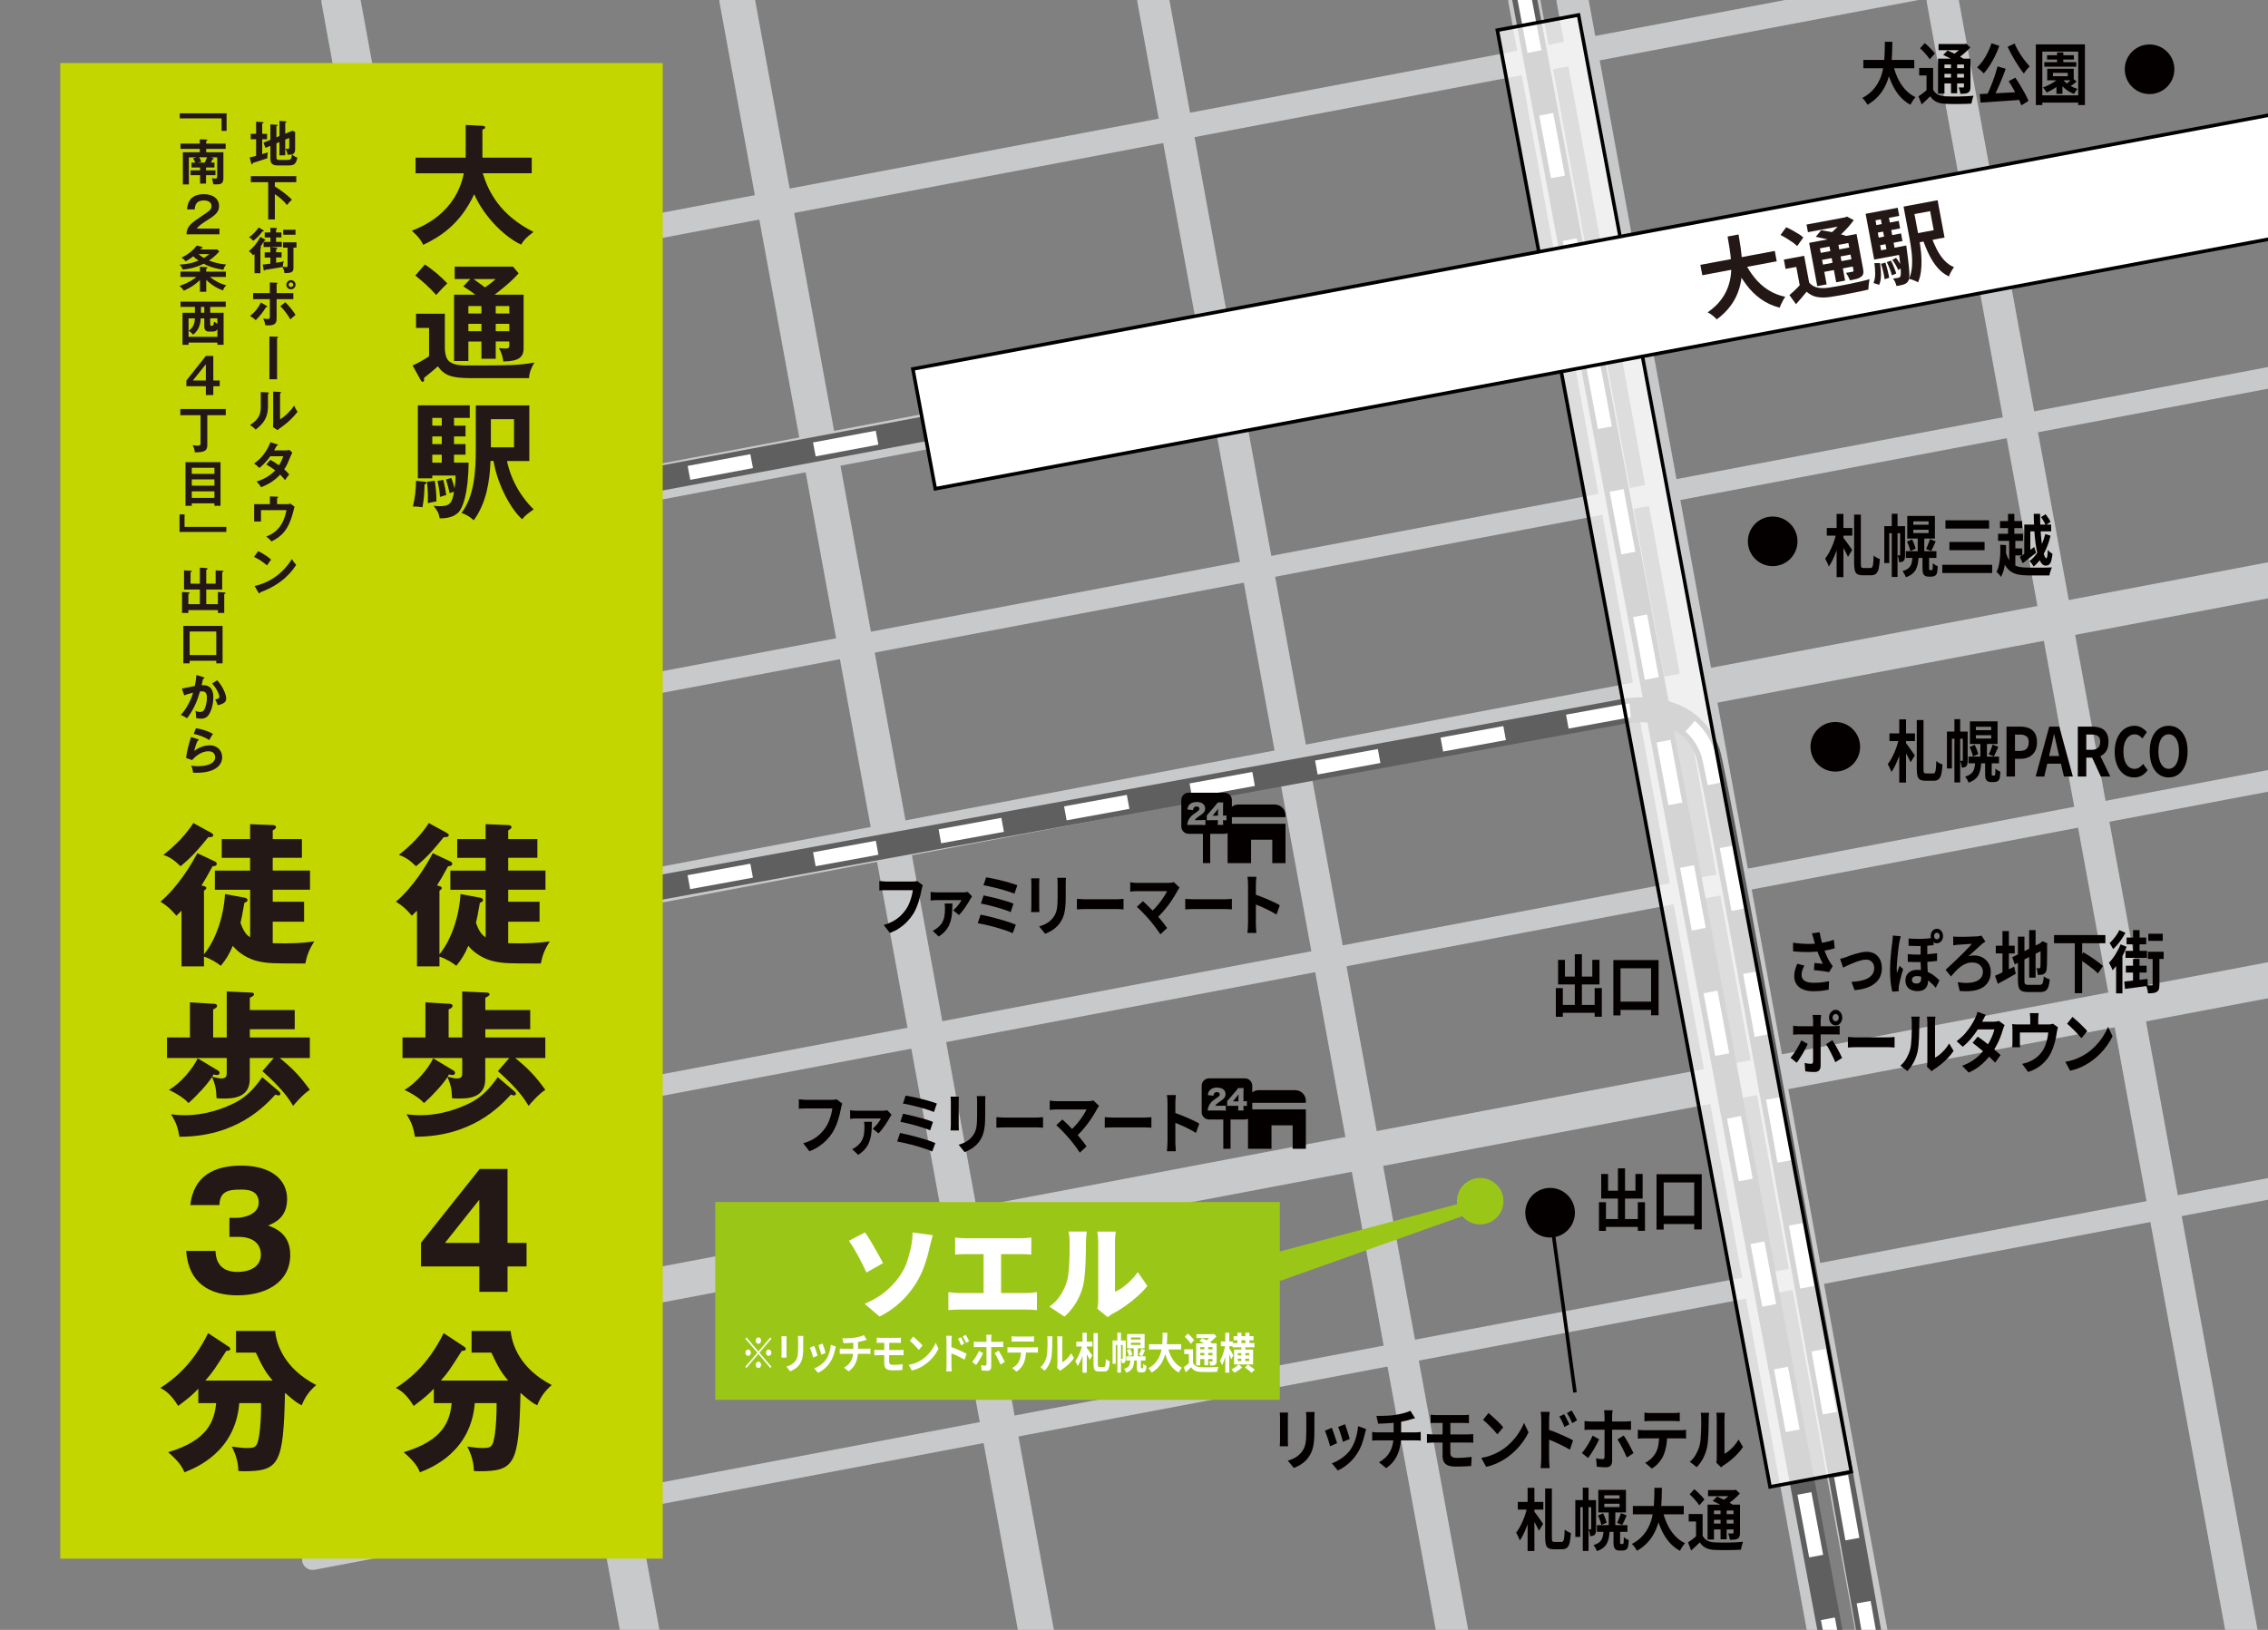 <?xml version="1.0" encoding="UTF-8"?>
<svg id="_レイヤー_6" data-name="レイヤー 6" xmlns="http://www.w3.org/2000/svg" xmlns:xlink="http://www.w3.org/1999/xlink" viewBox="0 0 640 460">
  <rect x="0" y="0" width="640" height="460" fill="#808080" stroke="none"/>
  <defs>
    <style>
      .cls-1 {
        fill: none;
      }

      .cls-2 {
        fill: #5f5f5f;
      }

      .cls-3 {
        fill: #040000;
      }

      .cls-4 {
        fill: #c8c9ca;
      }

      .cls-5 {
        fill: #231815;
      }

      .cls-6 {
        fill: #fff;
      }

      .cls-7 {
        fill: #c3d600;
      }

      .cls-8 {
        fill: #9ac717;
      }

      .cls-9 {
        clip-path: url(#clippath);
      }

      .cls-10 {
        fill: rgba(255, 255, 255, .73);
      }
    </style>
    <clipPath id="clippath">
      <rect class="cls-1" width="640" height="460"/>
    </clipPath>
  </defs>
  <g class="cls-9">
    <g>
      <path class="cls-4" d="M90.61,159.11c-2.35,0-4.45-1.67-4.91-4.07-.51-2.71,1.27-5.33,3.98-5.84L911.63-6.52c2.71-.52,5.33,1.27,5.84,3.98.51,2.71-1.27,5.33-3.98,5.84L91.55,159.02c-.31.06-.63.09-.94.09Z"/>
      <path class="cls-4" d="M88.71,273.22c-2.35,0-4.45-1.67-4.91-4.07-.51-2.71,1.27-5.33,3.98-5.84L909.73,107.6c2.71-.52,5.33,1.27,5.84,3.98.51,2.71-1.27,5.33-3.98,5.84L89.65,273.13c-.31.06-.63.09-.94.09Z"/>
      <path class="cls-4" d="M88.71,386.09c-2.35,0-4.45-1.67-4.91-4.07-.51-2.71,1.27-5.33,3.98-5.84l821.95-155.71c2.71-.52,5.33,1.27,5.84,3.98s-1.27,5.33-3.98,5.84L89.65,386c-.31.06-.63.09-.94.09Z"/>
      <path class="cls-4" d="M88.21,214.18c-1.41,0-2.67-1-2.94-2.44-.31-1.63.76-3.2,2.39-3.51L926.48,49.32c1.63-.32,3.2.76,3.51,2.39s-.76,3.2-2.39,3.51L88.77,214.13c-.19.04-.38.05-.56.05Z"/>
      <path class="cls-4" d="M88.21,327.92c-1.41,0-2.67-1-2.94-2.44-.31-1.63.76-3.2,2.39-3.51l838.83-158.91c1.63-.32,3.2.76,3.51,2.39s-.76,3.2-2.39,3.51L88.77,327.86c-.19.04-.38.05-.56.05Z"/>
      <path class="cls-4" d="M88.21,443.08c-1.41,0-2.67-1-2.94-2.44-.31-1.63.76-3.2,2.39-3.51l838.83-158.91c1.63-.32,3.2.76,3.51,2.39s-.76,3.2-2.39,3.51L88.77,443.03c-.19.04-.38.05-.56.05Z"/>
      <path class="cls-4" d="M74.91,88.3c-1.65,0-3.12-1.17-3.43-2.85-.36-1.9.89-3.73,2.79-4.09L896.21-74.35c1.9-.36,3.73.89,4.09,2.79.36,1.9-.89,3.73-2.79,4.09L75.57,88.24c-.22.04-.44.06-.66.06Z"/>
      <path class="cls-4" d="M184.25,486.12c-2.6,0-4.92-1.86-5.4-4.51L90.76.99c-.55-2.99,1.43-5.85,4.42-6.4,2.99-.55,5.85,1.43,6.4,4.42l88.09,480.62c.55,2.99-1.43,5.85-4.42,6.4-.33.06-.67.09-1,.09Z"/>
      <path class="cls-4" d="M296.08,485.62c-2.37,0-4.47-1.69-4.91-4.1L203.08.9c-.5-2.72,1.3-5.32,4.02-5.82,2.72-.5,5.32,1.3,5.82,4.02l88.09,480.62c.5,2.72-1.3,5.32-4.02,5.82-.3.06-.61.08-.91.08Z"/>
      <path class="cls-4" d="M413.5,485.12c-2.13,0-4.02-1.52-4.42-3.69L320.99.81c-.45-2.45,1.17-4.79,3.61-5.24,2.46-.45,4.79,1.17,5.24,3.61l88.09,480.62c.45,2.45-1.17,4.79-3.61,5.24-.27.05-.55.08-.82.08Z"/>
      <path class="cls-4" d="M636.25,485.12c-2.13,0-4.02-1.52-4.42-3.69L543.74.81c-.45-2.45,1.17-4.79,3.61-5.24,2.46-.45,4.79,1.17,5.24,3.61l88.09,480.62c.45,2.45-1.17,4.79-3.61,5.24-.27.05-.55.08-.82.08Z"/>
      <path class="cls-4" d="M531.81,485.12c-2.13,0-4.02-1.52-4.42-3.69L439.3.81c-.45-2.45,1.17-4.79,3.61-5.24,2.46-.45,4.79,1.17,5.24,3.61l88.09,480.62c.45,2.45-1.17,4.79-3.61,5.24-.27.05-.55.08-.82.08Z"/>
      <path class="cls-4" d="M518.18,485.12c-2.13,0-4.02-1.52-4.42-3.69L425.67.81c-.45-2.45,1.17-4.79,3.61-5.24,2.45-.45,4.79,1.17,5.24,3.61l88.09,480.62c.45,2.45-1.17,4.79-3.61,5.24-.27.05-.55.08-.82.08Z"/>
      <g>
        <rect class="cls-2" x="469.84" y="-7.18" width="7" height="474.37" transform="translate(-34.24 91.02) rotate(-10.6)"/>
        <path class="cls-6" d="M515.01,463.5l-1.17-6.26,3.93-.74,1.17,6.26-3.93.74ZM510.53,439.55l-3.31-17.69,3.93-.74,3.31,17.69-3.93.74ZM503.91,404.16l-3.31-17.69,3.93-.74,3.31,17.69-3.93.74ZM497.28,368.78l-3.31-17.69,3.93-.74,3.31,17.69-3.93.74ZM490.66,333.39l-3.31-17.69,3.93-.74,3.31,17.69-3.93.74ZM484.03,298.01l-3.31-17.69,3.93-.74,3.31,17.69-3.93.74ZM477.41,262.62l-3.31-17.69,3.93-.74,3.31,17.69-3.93.74ZM470.79,227.24l-3.31-17.69,3.93-.74,3.31,17.69-3.93.74ZM464.16,191.85l-3.31-17.69,3.93-.74,3.31,17.69-3.93.74ZM457.54,156.47l-3.31-17.69,3.93-.74,3.31,17.69-3.93.74ZM450.91,121.08l-3.31-17.69,3.93-.74,3.31,17.69-3.93.74ZM444.29,85.7l-3.31-17.69,3.93-.74,3.31,17.69-3.93.74ZM437.67,50.31l-3.31-17.69,3.93-.74,3.31,17.69-3.93.74ZM431.04,14.93l-3.31-17.69,3.93-.74,3.31,17.69-3.93.74Z"/>
      </g>
      <g>
        <rect class="cls-2" x="83.72" y="75.09" width="807.61" height="7" transform="translate(-6.14 91.05) rotate(-10.6)"/>
        <path class="cls-6" d="M90.98,154.85l-.74-3.93,15.34-2.87.74,3.93-15.34,2.87ZM124.02,148.67l-.74-3.93,17.69-3.31.74,3.93-17.69,3.31ZM159.4,142.04l-.74-3.93,17.69-3.31.74,3.93-17.69,3.31ZM194.79,135.42l-.74-3.93,17.69-3.31.74,3.93-17.69,3.31ZM230.17,128.8l-.74-3.93,17.69-3.31.74,3.93-17.69,3.31ZM265.56,122.17l-.74-3.93,17.69-3.31.74,3.93-17.69,3.31ZM300.94,115.55l-.74-3.93,17.69-3.31.74,3.93-17.69,3.31ZM336.33,108.92l-.74-3.93,17.69-3.31.74,3.93-17.69,3.31ZM371.71,102.3l-.74-3.93,17.69-3.31.74,3.93-17.69,3.31ZM407.1,95.68l-.74-3.93,17.69-3.31.74,3.93-17.69,3.31ZM442.49,89.05l-.74-3.93,17.69-3.31.74,3.93-17.69,3.31ZM477.87,82.43l-.74-3.93,17.69-3.31.74,3.93-17.69,3.31ZM513.26,75.8l-.74-3.93,17.69-3.31.74,3.93-17.69,3.31ZM548.64,69.18l-.74-3.93,17.69-3.31.74,3.93-17.69,3.31ZM584.03,62.55l-.74-3.93,17.69-3.31.74,3.93-17.69,3.31ZM619.41,55.93l-.74-3.93,17.69-3.31.74,3.93-17.69,3.31ZM654.8,49.31l-.74-3.93,17.69-3.31.74,3.93-17.69,3.31ZM690.18,42.68l-.74-3.93,17.69-3.31.74,3.93-17.69,3.31ZM725.57,36.06l-.74-3.93,17.69-3.31.74,3.93-17.69,3.31ZM760.95,29.43l-.74-3.93,17.69-3.31.74,3.93-17.69,3.31ZM796.34,22.81l-.74-3.93,17.69-3.31.74,3.93-17.69,3.31ZM831.72,16.19l-.74-3.93,17.69-3.31.74,3.93-17.69,3.31ZM867.11,9.56l-.74-3.93,17.69-3.31.74,3.93-17.69,3.31Z"/>
      </g>
      <g>
        <path class="cls-2" d="M527.26,479.78c-12.74-71.64-46.3-259.1-48.62-266.15-4.65-12.8-19.95-9.43-20.6-9.29l-.17.04-369.1,67.45-1.26-6.89,369.01-67.43c7.62-1.76,23.29-1.15,28.7,13.76,2.66,7.33,44.19,240.7,48.92,267.29l-6.89,1.22Z"/>
        <path class="cls-6" d="M527.1,470.32l-3.17-17.8,3.94-.7,3.17,17.81-3.94.7ZM520.75,434.74l-3.18-17.78,3.94-.71,3.18,17.78-3.94.7ZM514.38,399.19l-3.19-17.77,3.94-.71,3.19,17.77-3.94.71ZM508,363.65l-3.2-17.76,3.94-.71,3.2,17.77-3.94.71ZM501.59,328.14c-1.08-5.99-2.16-11.92-3.22-17.76l3.94-.71c1.06,5.84,2.14,11.78,3.22,17.76l-3.94.71ZM495.14,292.62c-1.12-6.12-2.2-12.06-3.25-17.76l3.93-.72c1.05,5.7,2.13,11.64,3.25,17.76l-3.94.72ZM88.51,270.35l-.72-3.94,17.71-3.24.72,3.94-17.71,3.24ZM123.92,263.88l-.72-3.94,17.71-3.24.72,3.94-17.71,3.24ZM159.33,257.41l-.72-3.94,17.71-3.24.72,3.94-17.71,3.24ZM488.62,257.1c-1.2-6.47-2.31-12.44-3.32-17.75l3.93-.74c1,5.32,2.12,11.28,3.32,17.76l-3.93.73ZM194.75,250.94l-.72-3.94,17.71-3.24.72,3.94-17.71,3.24ZM230.16,244.47l-.72-3.94,17.71-3.24.72,3.94-17.71,3.24ZM265.58,238l-.72-3.94,17.71-3.24.72,3.94-17.71,3.24ZM300.99,231.52l-.72-3.94,17.71-3.24.72,3.94-17.71,3.24ZM336.4,225.05l-.72-3.94,17.71-3.24.72,3.94-17.71,3.24ZM481.89,221.61c-1.36-6.85-1.73-8.2-1.83-8.47-1-2.74-2.49-4.99-4.43-6.69l2.63-3.01c2.46,2.15,4.33,4.95,5.56,8.34.2.54.6,2.05,1.99,9.05l-3.92.78ZM371.82,218.58l-.72-3.94,17.71-3.24.72,3.94-17.71,3.24ZM407.23,212.11l-.72-3.94,17.71-3.24.72,3.94-17.71,3.24ZM442.64,205.64l-.72-3.94,14.92-2.73c.26-.06,1.36-.29,2.96-.45l.4,3.98c-1.52.15-2.5.38-2.5.38l-15.06,2.75Z"/>
      </g>
      <g>
        <rect class="cls-10" x="460.81" y="2.8" width="23.32" height="418.27" transform="translate(-30.93 90.56) rotate(-10.6)"/>
        <path d="M499.09,420.22l-.09-.49L421.94,8.11l23.9-4.47.09.49,77.05,411.62-23.9,4.47ZM423.11,8.91l76.78,410.14,21.94-4.11L445.05,4.81l-21.94,4.11Z"/>
      </g>
      <g>
        <rect class="cls-6" x="255.19" y="43.85" width="652.03" height="34.39" transform="translate(-1.31 107.99) rotate(-10.6)"/>
        <path d="M263.53,138.52l-6.51-34.79.49-.09L898.89-16.43l6.51,34.79-.49.09-641.39,120.07ZM258.18,104.53l6.14,32.82L904.24,17.56l-6.15-32.82L258.18,104.53Z"/>
      </g>
      <g>
        <path class="cls-3" d="M237.68,311.43c-.08.18-.14.39-.2.64-.06.25-.11.48-.15.69-.09.46-.2.98-.34,1.56-.14.58-.31,1.19-.5,1.8-.19.62-.42,1.24-.69,1.84s-.56,1.18-.9,1.71c-.48.75-1.05,1.46-1.7,2.12-.65.67-1.37,1.26-2.16,1.79s-1.67.97-2.63,1.34l-1.76-2.26c1.07-.3,1.99-.68,2.77-1.13.78-.45,1.46-.96,2.04-1.52.58-.56,1.09-1.17,1.52-1.81.36-.53.66-1.11.91-1.73.25-.62.46-1.25.63-1.88.17-.63.28-1.21.35-1.75h-7.53c-.37,0-.72,0-1.07.02-.35.01-.63.03-.85.06v-2.68c.17.01.37.03.6.06.23.03.46.05.71.07.25.02.46.03.63.03h7.46c.16,0,.36,0,.6-.03.24-.02.46-.06.66-.12l1.6,1.2Z"/>
        <path class="cls-3" d="M251.59,314.61c-.08.1-.16.23-.26.38-.1.15-.17.28-.23.38-.14.27-.33.6-.57.99s-.51.81-.82,1.26c-.3.45-.61.87-.92,1.26s-.61.72-.9.99l-1.62-1.33c.3-.25.61-.55.92-.89.31-.34.59-.69.84-1.05.25-.36.44-.68.56-.94h-7.01c-.27,0-.54,0-.82.03-.27.02-.56.05-.86.08v-2.45c.26.05.54.09.83.12s.58.04.85.04h7.49c.12,0,.26,0,.44-.02.17-.01.34-.03.51-.05.17-.02.29-.04.36-.07l1.2,1.27ZM246.05,316.6c-.02.71-.05,1.41-.08,2.1-.03.69-.11,1.36-.23,2.02s-.32,1.29-.59,1.9c-.27.62-.64,1.2-1.12,1.75s-1.1,1.07-1.85,1.57l-1.71-1.62c.21-.1.43-.21.64-.33.21-.12.43-.28.67-.48.61-.49,1.08-1.02,1.39-1.57s.52-1.15.62-1.8.15-1.38.15-2.18c0-.23-.01-.46-.03-.69s-.05-.45-.08-.66h2.23Z"/>
        <path class="cls-3" d="M253.99,319.76c.55.1,1.17.23,1.87.4.7.16,1.43.35,2.19.55.76.2,1.5.41,2.24.63.73.21,1.41.43,2.04.64.63.22,1.17.43,1.61.63l-.89,2.38c-.43-.21-.96-.43-1.6-.65-.63-.22-1.32-.44-2.07-.67-.74-.22-1.49-.43-2.25-.63-.75-.2-1.47-.37-2.16-.52s-1.28-.27-1.8-.36l.81-2.39ZM254.82,314.32c.58.11,1.25.26,2,.44s1.53.37,2.33.58c.8.21,1.56.42,2.28.64.72.22,1.33.44,1.84.66l-.79,2.38c-.46-.21-1.05-.44-1.75-.67-.71-.23-1.45-.46-2.25-.68-.79-.23-1.57-.43-2.35-.62s-1.46-.33-2.05-.43l.74-2.3ZM255.56,309.21c.42.06.93.16,1.53.28.6.12,1.23.26,1.91.41.67.15,1.35.32,2.02.5s1.3.37,1.87.54c.58.18,1.07.35,1.48.51l-.82,2.38c-.38-.16-.85-.34-1.41-.52s-1.17-.37-1.83-.56c-.66-.19-1.32-.37-1.99-.53-.67-.16-1.31-.32-1.91-.46-.61-.14-1.14-.24-1.61-.3l.76-2.24Z"/>
        <path class="cls-3" d="M270.58,309.5c-.01.23-.02.45-.03.67-.01.22-.02.49-.02.79v6.42c0,.24,0,.52.02.84s.02.59.03.82h-2.34c.01-.18.03-.43.05-.76.02-.33.03-.63.03-.91v-6.4c0-.18,0-.41-.02-.69s-.03-.54-.05-.77h2.33ZM278.07,309.34c-.01.27-.02.55-.04.87-.02.31-.02.66-.02,1.04v3.76c0,1.01-.04,1.9-.12,2.66-.08.76-.2,1.43-.36,2-.16.57-.36,1.07-.59,1.51s-.5.85-.8,1.24c-.36.46-.76.87-1.23,1.23-.46.36-.93.66-1.4.91-.47.25-.9.45-1.3.6l-1.7-2.09c.81-.21,1.54-.52,2.19-.9s1.22-.88,1.7-1.49c.28-.37.51-.73.68-1.1s.3-.78.4-1.22c.09-.45.16-.96.19-1.53.04-.57.06-1.22.06-1.96v-3.61c0-.38,0-.72-.02-1.04-.02-.31-.04-.6-.07-.87h2.44Z"/>
        <path class="cls-3" d="M281.17,315.29c.19.01.44.03.74.05.3.02.62.03.95.05.33.01.63.02.91.02h8.67c.38,0,.73-.02,1.07-.05s.61-.05.82-.07v2.98c-.18-.01-.46-.03-.82-.06s-.72-.04-1.07-.04h-8.67c-.46,0-.94,0-1.42.03-.48.02-.88.04-1.18.07v-2.98Z"/>
        <path class="cls-3" d="M310.15,312.12c-.12.15-.22.29-.31.42-.09.13-.17.25-.23.38-.32.61-.71,1.27-1.15,1.98s-.93,1.42-1.47,2.15-1.11,1.42-1.7,2.09c-.6.67-1.21,1.28-1.85,1.82l-1.6-1.77c.54-.43,1.05-.91,1.53-1.43.48-.53.93-1.06,1.34-1.61.41-.54.78-1.08,1.11-1.6.32-.52.59-.99.81-1.43h-8.54c-.21,0-.44,0-.69.02s-.47.03-.69.06c-.22.03-.38.04-.49.06v-2.66c.14.01.32.04.54.08.22.04.45.06.69.08.24.01.45.02.63.02h8.96c.63,0,1.14-.07,1.5-.21l1.61,1.56ZM301.62,321.22c-.24-.28-.51-.59-.82-.92-.31-.34-.62-.68-.95-1.02-.33-.34-.65-.66-.95-.96-.31-.3-.58-.55-.83-.75l1.71-1.62c.22.19.47.42.77.7.3.28.61.58.94.91.33.33.67.67,1.02,1.03.34.35.67.7.99,1.04.36.41.72.84,1.11,1.31.38.47.75.93,1.1,1.37s.65.85.9,1.23l-1.89,1.77c-.23-.36-.51-.77-.86-1.25-.35-.47-.72-.96-1.11-1.47-.39-.51-.76-.97-1.12-1.39Z"/>
        <path class="cls-3" d="M311.75,315.29c.19.01.44.03.74.05.3.02.62.03.95.05.33.01.63.02.91.02h8.67c.38,0,.73-.02,1.07-.05s.61-.05.82-.07v2.98c-.18-.01-.46-.03-.82-.06s-.72-.04-1.07-.04h-8.67c-.46,0-.94,0-1.42.03-.48.02-.88.04-1.18.07v-2.98Z"/>
        <path class="cls-3" d="M329.46,322.26v-10.92c0-.33-.01-.71-.04-1.14-.03-.43-.07-.81-.12-1.14h2.52c-.03.33-.06.69-.1,1.09-.03.4-.05.79-.05,1.19v10.92c0,.18,0,.43.02.75.01.32.03.65.06,1s.05.65.06.91h-2.52c.04-.38.08-.82.11-1.33.03-.51.05-.95.05-1.33ZM331.19,313.98c.54.16,1.14.38,1.81.64.67.26,1.34.54,2.02.83.68.29,1.32.58,1.91.87.6.29,1.1.55,1.49.79l-.92,2.62c-.45-.28-.95-.56-1.5-.85-.55-.29-1.11-.56-1.67-.83s-1.12-.51-1.66-.74c-.54-.23-1.04-.43-1.48-.61v-2.72Z"/>
      </g>
      <g>
        <g>
          <path class="cls-3" d="M368.5,310.7c0-1.67-1.36-3.03-3.03-3.03h-10.27c-1.67,0-3.03,1.36-3.03,3.03v.54h16.33v-.54Z"/>
          <polygon class="cls-3" points="352.17 324.22 358.8 324.22 358.8 317.6 364.77 317.6 364.77 324.22 368.5 324.22 368.5 313.1 352.17 313.1 352.17 324.22"/>
        </g>
        <g>
          <path class="cls-3" d="M347.92,310.83h1.54v-.88c0-.34.02-.76.05-1.1-.15.21-.27.37-.47.62l-1.11,1.35Z"/>
          <path class="cls-3" d="M351.29,304.34h-10.11c-1.15,0-2.08.93-2.08,2.08v7.45c0,1.15.93,2.08,2.08,2.08h4.02v8.27h2.05v-8.27h4.04c1.15,0,2.08-.93,2.08-2.08v-7.45c0-1.15-.93-2.08-2.08-2.08ZM345.9,313.46c-.44-.04-.76-.05-1.3-.05h-2.67c-.69,0-.86,0-1.14.03.03-.37.07-.6.16-.9.2-.63.56-1.21,1.1-1.71.29-.27.58-.49,1.35-1.01.65-.44.81-.64.81-.99s-.33-.61-.81-.61c-.37,0-.62.12-.79.38-.11.17-.15.32-.19.64l-1.6-.17c.11-.66.25-1,.56-1.35.43-.51,1.13-.78,2.02-.78,1.03,0,1.81.34,2.19.96.17.27.25.56.25.89,0,.56-.23,1.03-.7,1.42-.25.22-.33.27-1.1.81-.66.46-.94.72-1.12,1.06h1.77c.57,0,.92-.02,1.22-.05v1.44ZM351.87,312.14c-.23-.03-.51-.05-.75-.05h-.23v.38c0,.43.02.65.06.94h-1.57c.04-.26.06-.58.06-.95v-.37h-2.15c-.49,0-.71,0-.99.03v-1.36q.34-.38.73-.84l1.65-1.93c.37-.42.51-.61.71-.91h1.56c-.05.45-.06.75-.06,1.26v2.47h.22c.24,0,.49-.02.75-.06v1.39Z"/>
        </g>
      </g>
      <g>
        <path class="cls-3" d="M260.4,249.82c-.07.18-.14.39-.2.64-.06.25-.11.48-.15.69-.09.46-.2.98-.34,1.56-.14.58-.31,1.18-.5,1.8-.19.62-.42,1.24-.69,1.84-.26.61-.56,1.18-.9,1.71-.48.75-1.05,1.45-1.7,2.12s-1.37,1.26-2.16,1.79-1.68.97-2.63,1.34l-1.76-2.26c1.06-.3,1.99-.68,2.77-1.13.78-.45,1.46-.96,2.04-1.52.58-.56,1.09-1.17,1.52-1.81.36-.53.66-1.11.91-1.73.25-.62.46-1.25.63-1.88.17-.63.28-1.22.35-1.75h-7.53c-.37,0-.72,0-1.07.02s-.63.03-.85.06v-2.68c.17.01.37.03.6.06s.46.05.71.07.46.03.63.03h7.46c.16,0,.36,0,.6-.03.24-.02.46-.06.66-.12l1.6,1.2Z"/>
        <path class="cls-3" d="M274.3,252.99c-.07.1-.16.23-.26.38-.1.15-.17.28-.23.38-.14.27-.33.6-.57.99-.24.39-.52.81-.82,1.26-.3.45-.61.87-.92,1.26s-.62.72-.9.99l-1.62-1.33c.3-.25.61-.55.92-.89.31-.34.59-.69.84-1.05.25-.36.44-.67.56-.94h-7.01c-.27,0-.54,0-.82.03-.27.02-.56.05-.86.08v-2.45c.26.05.54.09.83.11.29.03.58.04.85.04h7.49c.12,0,.26,0,.44-.02s.34-.03.51-.05c.17-.02.29-.04.36-.07l1.2,1.27ZM268.77,254.99c-.02.71-.05,1.41-.08,2.1-.03.69-.11,1.36-.23,2.01-.12.65-.32,1.29-.59,1.9s-.64,1.2-1.12,1.75c-.48.55-1.1,1.07-1.85,1.57l-1.71-1.62c.21-.1.43-.21.64-.33.21-.12.43-.28.67-.48.61-.49,1.08-1.02,1.39-1.57s.52-1.15.62-1.81c.1-.65.15-1.38.15-2.17,0-.23-.01-.46-.03-.69s-.05-.45-.08-.66h2.23Z"/>
        <path class="cls-3" d="M276.71,258.14c.55.1,1.17.23,1.87.4.7.16,1.43.35,2.19.55s1.5.41,2.24.63,1.41.43,2.04.65c.63.22,1.17.42,1.61.63l-.89,2.38c-.43-.21-.96-.43-1.6-.66-.63-.22-1.32-.44-2.07-.67s-1.49-.43-2.24-.63c-.75-.2-1.47-.37-2.16-.52-.68-.15-1.29-.27-1.8-.36l.81-2.39ZM277.54,252.71c.58.11,1.25.26,2,.44.75.18,1.53.37,2.33.58.8.21,1.56.42,2.28.65s1.33.44,1.84.66l-.79,2.38c-.46-.21-1.05-.44-1.75-.67-.71-.23-1.45-.46-2.24-.68-.79-.23-1.57-.43-2.35-.62s-1.46-.33-2.05-.43l.74-2.3ZM278.28,247.6c.42.06.93.16,1.53.28s1.23.26,1.9.41c.67.15,1.35.32,2.02.5.67.18,1.3.36,1.87.54.58.18,1.07.35,1.48.51l-.82,2.38c-.38-.17-.85-.34-1.4-.52-.56-.18-1.17-.37-1.83-.56-.66-.19-1.32-.37-1.99-.53-.67-.16-1.3-.32-1.91-.46-.61-.14-1.14-.24-1.61-.3l.76-2.24Z"/>
        <path class="cls-3" d="M293.3,247.88c0,.23-.02.45-.03.67-.01.22-.02.49-.02.79v6.42c0,.24,0,.52.02.84,0,.32.02.59.03.82h-2.34c.01-.18.03-.43.05-.76.02-.33.03-.63.03-.91v-6.4c0-.18,0-.41-.02-.69,0-.29-.03-.54-.05-.77h2.32ZM300.79,247.73c0,.27-.02.55-.04.86-.02.31-.02.66-.02,1.04v3.76c0,1.01-.04,1.9-.12,2.66s-.2,1.42-.36,2c-.16.57-.36,1.07-.59,1.51-.23.44-.5.85-.8,1.24-.36.46-.77.86-1.23,1.23-.46.36-.93.67-1.4.91s-.9.45-1.3.6l-1.7-2.09c.81-.21,1.54-.52,2.19-.9.65-.39,1.22-.88,1.7-1.49.28-.37.51-.73.68-1.1.17-.37.3-.78.4-1.22.09-.45.16-.96.19-1.53.04-.57.06-1.22.06-1.96v-3.61c0-.38,0-.73-.02-1.04-.02-.31-.04-.6-.07-.86h2.44Z"/>
        <path class="cls-3" d="M303.89,253.68c.2.01.44.03.74.05.3.02.62.03.95.05.33.01.63.02.91.02h8.67c.38,0,.73-.02,1.07-.05s.61-.05.82-.07v2.98c-.18-.01-.46-.03-.82-.06-.37-.03-.72-.04-1.07-.04h-8.67c-.46,0-.94,0-1.42.03-.48.02-.88.04-1.18.07v-2.98Z"/>
        <path class="cls-3" d="M332.87,250.5c-.12.15-.22.29-.31.42s-.17.25-.23.38c-.32.61-.71,1.27-1.15,1.98-.44.71-.93,1.42-1.47,2.15-.54.72-1.11,1.42-1.71,2.09-.6.67-1.21,1.28-1.85,1.82l-1.6-1.77c.54-.43,1.05-.91,1.53-1.43.48-.53.93-1.06,1.34-1.61.41-.54.78-1.08,1.11-1.6s.59-.99.81-1.42h-8.54c-.21,0-.44,0-.69.02-.24.01-.47.03-.69.06-.22.03-.38.04-.49.06v-2.66c.14.01.32.04.54.08s.45.06.69.08.45.02.63.02h8.96c.63,0,1.13-.07,1.5-.21l1.61,1.56ZM324.34,259.6c-.24-.28-.51-.59-.81-.92-.31-.34-.62-.67-.95-1.02-.33-.34-.65-.66-.95-.96s-.58-.55-.83-.75l1.71-1.62c.21.19.47.42.77.7.29.28.61.58.94.91.33.33.67.67,1.02,1.03.35.35.67.7.99,1.04.36.41.72.84,1.11,1.31s.75.92,1.1,1.37.65.85.9,1.23l-1.89,1.77c-.23-.36-.51-.77-.87-1.25-.35-.47-.72-.97-1.11-1.47-.39-.51-.76-.97-1.12-1.39Z"/>
        <path class="cls-3" d="M334.46,253.68c.2.01.44.03.74.05.3.02.62.03.95.05.33.01.63.02.91.02h8.67c.38,0,.73-.02,1.07-.05s.61-.05.82-.07v2.98c-.18-.01-.46-.03-.82-.06-.37-.03-.72-.04-1.07-.04h-8.67c-.46,0-.94,0-1.42.03-.48.02-.88.04-1.18.07v-2.98Z"/>
        <path class="cls-3" d="M352.18,260.65v-10.92c0-.33-.01-.71-.04-1.14s-.07-.81-.12-1.14h2.52c-.03.33-.06.69-.1,1.09-.03.4-.05.79-.05,1.19v10.92c0,.18,0,.43.02.75,0,.32.03.66.06,1,.03.34.05.65.06.91h-2.52c.04-.38.08-.82.11-1.33.03-.51.05-.95.05-1.33ZM353.91,252.37c.54.17,1.14.38,1.81.64.67.26,1.34.54,2.02.83.68.29,1.32.58,1.91.86s1.1.55,1.49.79l-.92,2.62c-.45-.28-.95-.56-1.5-.85-.55-.29-1.11-.56-1.67-.83-.57-.27-1.12-.51-1.66-.74-.54-.23-1.04-.43-1.48-.61v-2.72Z"/>
      </g>
      <g>
        <g>
          <path class="cls-3" d="M362.75,230.09c0-1.67-1.36-3.03-3.03-3.03h-10.27c-1.67,0-3.03,1.36-3.03,3.03v.54h16.33v-.54Z"/>
          <polygon class="cls-3" points="346.41 243.6 353.04 243.6 353.04 236.99 359.02 236.99 359.02 243.6 362.75 243.6 362.75 232.49 346.41 232.49 346.41 243.6"/>
        </g>
        <g>
          <path class="cls-3" d="M342.16,230.22h1.54v-.88c0-.34.02-.76.05-1.1-.15.21-.27.37-.47.62l-1.11,1.35Z"/>
          <path class="cls-3" d="M345.54,223.72h-10.11c-1.15,0-2.08.93-2.08,2.08v7.45c0,1.15.93,2.08,2.08,2.08h4.02v8.27h2.05v-8.27h4.04c1.15,0,2.08-.93,2.08-2.08v-7.45c0-1.15-.93-2.08-2.08-2.08ZM340.14,232.85c-.44-.04-.76-.05-1.3-.05h-2.67c-.69,0-.86,0-1.14.03.03-.37.07-.6.16-.9.2-.63.56-1.21,1.1-1.71.29-.27.58-.49,1.35-1.01.65-.44.81-.64.81-.99s-.33-.61-.81-.61c-.37,0-.62.12-.79.38-.11.17-.15.32-.19.64l-1.6-.17c.11-.66.25-1,.56-1.35.43-.51,1.13-.78,2.02-.78,1.03,0,1.81.34,2.19.96.17.27.25.56.25.89,0,.56-.23,1.03-.7,1.42-.25.22-.33.27-1.1.81-.66.46-.94.72-1.12,1.06h1.77c.57,0,.92-.02,1.22-.05v1.44ZM346.11,231.53c-.23-.03-.51-.05-.75-.05h-.23v.38c0,.43.02.65.06.94h-1.57c.04-.26.06-.58.06-.95v-.37h-2.15c-.49,0-.71,0-.99.03v-1.36q.34-.38.73-.84l1.65-1.93c.37-.42.51-.61.71-.91h1.56c-.05.45-.06.75-.06,1.26v2.47h.22c.24,0,.49-.02.75-.06v1.39Z"/>
        </g>
      </g>
      <g>
        <path class="cls-3" d="M439.04,278.87h1.97v8.09h-1.97v-8.09ZM439.67,270.91h1.94v4.71h7.72v-4.73h2.03v6.95h-11.69v-6.93ZM440,283.62h11.03v2.22h-11.03v-2.22ZM444.39,269.31h2v15.68h-2v-15.68ZM449.99,278.87h2.02v8.08h-2.02v-8.08Z"/>
        <path class="cls-3" d="M455.27,270.96h12.76v15.58h-2.12v-13.26h-8.62v13.3h-2.02v-15.62ZM456.24,282.69h11v2.34h-11v-2.34Z"/>
      </g>
      <g>
        <path class="cls-3" d="M505.94,266.06c1,.14,1.94.23,2.83.29.88.05,1.71.06,2.47.04.76-.02,1.46-.08,2.1-.17.5-.08.98-.16,1.45-.25.47-.09.93-.2,1.39-.32.46-.13.89-.27,1.3-.42l.26,2.39c-.36.11-.74.22-1.15.32-.42.1-.84.19-1.28.28s-.88.16-1.31.22c-1.09.14-2.28.22-3.59.25s-2.78-.04-4.42-.19l-.03-2.43ZM509.17,272.53c-.25.44-.44.88-.58,1.3s-.21.85-.21,1.26c0,.8.3,1.38.89,1.74.59.36,1.44.54,2.54.54.88,0,1.68-.04,2.4-.13.72-.09,1.36-.2,1.93-.32l-.11,2.39c-.45.1-1.04.2-1.77.3-.73.1-1.58.15-2.58.15-1.09-.01-2.04-.18-2.84-.5-.81-.32-1.43-.8-1.87-1.44s-.66-1.41-.66-2.31c0-.58.07-1.16.22-1.72s.36-1.17.64-1.81l2.02.55ZM511.82,265.16c-.07-.21-.14-.48-.23-.8s-.18-.63-.29-.95l2.18-.3c.09.49.18.99.29,1.47.11.49.23.96.35,1.42.13.46.26.9.39,1.3.25.79.54,1.55.88,2.31.34.75.64,1.35.9,1.78.14.24.28.46.43.67.15.21.29.41.44.6l-1,1.71c-.23-.05-.51-.1-.86-.16-.34-.06-.72-.11-1.12-.16-.4-.05-.81-.1-1.21-.15s-.77-.09-1.11-.11l.16-2.01c.27.03.55.05.86.08.3.03.58.06.85.09s.48.04.65.06c-.19-.37-.4-.79-.61-1.25-.22-.47-.43-.96-.63-1.47-.21-.51-.39-1.03-.57-1.55-.17-.53-.32-1.01-.44-1.44s-.23-.8-.31-1.12Z"/>
        <path class="cls-3" d="M519.26,270.62c.25-.06.53-.14.86-.24.32-.09.61-.19.86-.28.27-.1.63-.23,1.08-.4.45-.16.95-.33,1.49-.49.54-.16,1.09-.3,1.65-.42.55-.11,1.08-.17,1.58-.17.85,0,1.6.19,2.24.56.64.37,1.14.91,1.49,1.61.36.7.53,1.53.53,2.49,0,.86-.16,1.65-.48,2.36-.32.71-.8,1.33-1.45,1.86-.65.53-1.45.97-2.42,1.3-.96.33-2.09.55-3.37.64l-.86-2.34c.93-.03,1.78-.12,2.56-.29.78-.17,1.46-.4,2.04-.71.58-.31,1.02-.71,1.34-1.19s.48-1.04.48-1.67c0-.48-.09-.9-.28-1.26-.19-.36-.46-.64-.8-.85-.34-.2-.75-.3-1.23-.3-.38,0-.8.06-1.26.17s-.94.26-1.43.44c-.49.18-.97.37-1.45.57-.47.2-.92.4-1.32.59-.41.19-.75.35-1.02.49l-.84-2.47Z"/>
        <path class="cls-3" d="M536.37,264.23c-.03.13-.08.3-.14.53-.06.23-.11.45-.15.67-.04.22-.08.39-.1.5-.05.25-.11.61-.18,1.06-.06.46-.13.97-.19,1.53s-.12,1.14-.18,1.73-.1,1.15-.14,1.68c-.04.53-.06.99-.06,1.37,0,.18,0,.39.02.63s.03.46.05.67c.08-.23.16-.46.24-.68.09-.23.17-.46.26-.68.09-.23.16-.44.23-.65l1.02.93c-.16.52-.32,1.06-.48,1.63s-.29,1.11-.41,1.62c-.12.51-.22.94-.29,1.29-.02.13-.04.28-.06.46-.02.18-.03.32-.02.42v.37c0,.15,0,.29.02.43l-1.83.15c-.17-.66-.32-1.51-.45-2.57-.13-1.05-.19-2.22-.19-3.51,0-.71.02-1.45.07-2.23.05-.78.11-1.53.18-2.26.07-.73.14-1.39.21-2,.07-.6.13-1.09.19-1.45.02-.25.05-.55.08-.89.03-.34.05-.66.06-.95l2.25.21ZM543.86,265.92v4.45c0,.67.01,1.3.03,1.9s.05,1.16.07,1.7c.03.54.05,1.05.07,1.55s.03.96.03,1.39c0,.84-.23,1.51-.7,2.03-.47.52-1.23.78-2.29.78-.61,0-1.18-.11-1.7-.32-.52-.22-.93-.55-1.23-1-.3-.45-.45-1.02-.45-1.7,0-.56.12-1.06.37-1.51.25-.45.62-.81,1.11-1.07.5-.27,1.1-.4,1.82-.4.81,0,1.54.1,2.21.31.67.21,1.26.48,1.79.8.53.32.98.65,1.36.99.38.34.69.63.94.88l-1.05,2.07c-.52-.62-1.07-1.18-1.67-1.67-.6-.49-1.2-.89-1.82-1.18-.61-.29-1.22-.44-1.83-.44-.45,0-.8.1-1.04.29-.24.2-.36.45-.36.77,0,.34.12.6.35.78.23.18.54.27.93.27.32,0,.58-.06.78-.18.19-.12.33-.29.42-.5.09-.21.13-.47.13-.78s0-.66-.02-1.09c-.01-.44-.03-.92-.06-1.44-.03-.53-.05-1.06-.06-1.6s-.02-1.05-.02-1.55v-4.52h1.86ZM538.34,269.29c1.01.09,2,.13,2.98.12.97,0,1.91-.05,2.8-.12.89-.08,1.72-.16,2.49-.27v2.18c-.7.09-1.5.17-2.4.23-.9.06-1.85.1-2.84.1-1,0-2-.02-3.01-.07l-.02-2.19ZM538.58,264.86c.99.08,1.9.12,2.73.12.83,0,1.6-.02,2.32-.08.72-.06,1.38-.14,2-.24v2.09c-.61.08-1.28.14-1.99.18-.71.04-1.48.07-2.31.08-.83,0-1.74-.02-2.75-.07v-2.09ZM544.81,264.17c0-.57.17-1.05.5-1.45.33-.4.75-.6,1.24-.6s.9.2,1.24.6c.34.4.51.88.51,1.45s-.17,1.07-.51,1.46-.75.59-1.24.59-.91-.2-1.24-.59c-.33-.39-.5-.88-.5-1.46ZM545.77,264.17c0,.27.08.49.23.66.15.18.34.27.57.27.21,0,.4-.09.56-.27.16-.18.23-.4.23-.66s-.08-.47-.23-.66-.34-.28-.56-.28c-.23,0-.42.09-.57.28-.15.18-.23.4-.23.66Z"/>
        <path class="cls-3" d="M551.16,264.31c.13.01.31.03.55.05.24.02.49.03.76.03h.8c.36,0,.76,0,1.21,0,.45,0,.9-.02,1.37-.04.46-.02.88-.04,1.27-.05.38-.01.68-.03.88-.04.19-.02.4-.05.61-.08.22-.03.4-.07.55-.12l1.08,1.67c-.14.09-.3.2-.47.32-.17.13-.31.23-.42.32-.24.2-.5.44-.8.72-.3.28-.62.58-.97.89s-.7.64-1.06.96c-.36.32-.71.64-1.07.96.27-.09.54-.15.82-.19s.51-.06.72-.06c.95,0,1.78.2,2.5.61.72.41,1.28.96,1.68,1.65.4.7.6,1.49.6,2.38,0,1.25-.32,2.32-.95,3.19s-1.59,1.5-2.89,1.89c-1.3.39-2.94.49-4.93.31l-.57-2.47c1.12.17,2.12.23,3,.18.88-.04,1.63-.2,2.24-.46.61-.26,1.07-.61,1.4-1.06.32-.45.48-.99.48-1.61,0-.75-.27-1.37-.82-1.87-.54-.5-1.28-.75-2.2-.75-.62,0-1.21.11-1.75.32-.54.22-1.05.51-1.53.87-.48.37-.94.79-1.39,1.26-.45.48-.89.97-1.32,1.49l-1.52-1.88c.43-.38.92-.83,1.47-1.35.55-.52,1.12-1.06,1.7-1.62s1.16-1.12,1.7-1.66c.55-.54,1.04-1.05,1.49-1.51.44-.46.79-.85,1.05-1.17-.18,0-.41,0-.67.02-.26.01-.55.03-.86.06s-.62.05-.92.07c-.3.02-.58.04-.83.05-.25.01-.46.03-.62.04-.19.01-.42.04-.68.07-.26.03-.48.07-.66.1l-.03-2.49Z"/>
        <path class="cls-3" d="M562.97,275.38c.44-.19.96-.42,1.55-.69.59-.27,1.22-.57,1.88-.9.66-.33,1.32-.65,1.98-.97l.44,2.01c-.86.51-1.74,1.01-2.62,1.5-.89.49-1.7.94-2.45,1.33l-.78-2.28ZM563.18,266.91h5.35v2.17h-5.35v-2.17ZM565.07,262.77h1.81v12.6h-1.81v-12.6ZM567.83,270.16l8.37-4.2.69,1.96-8.35,4.26-.71-2.01ZM569.43,264.35h1.84v12.31c0,.37.02.64.07.83.05.18.16.31.32.37s.41.09.73.09h3.15c.29,0,.51-.06.66-.19.15-.13.26-.36.34-.7.08-.34.13-.84.18-1.5.21.18.47.34.8.5.33.16.63.27.9.33-.09.9-.22,1.61-.4,2.13-.18.52-.46.89-.82,1.12-.37.23-.86.34-1.49.34h-3.46c-.73,0-1.31-.09-1.72-.29-.41-.19-.7-.53-.86-1.01-.16-.48-.24-1.16-.24-2.03v-12.31ZM572.61,262.5h1.81v13.41h-1.81v-13.41ZM575.82,266.21h-.13l.34-.29.36-.27,1.34.57-.06.38c0,.9,0,1.72,0,2.46,0,.74-.01,1.39-.02,1.96,0,.56-.02,1.04-.03,1.42-.02.38-.04.67-.06.85-.02.44-.1.79-.24,1.04-.14.25-.33.43-.58.56-.24.13-.51.2-.83.23-.32.03-.61.04-.86.04-.02-.29-.07-.62-.15-1-.08-.37-.16-.68-.26-.92.14.01.29.02.44.03.15,0,.26,0,.34,0,.1,0,.17-.03.23-.08s.1-.16.12-.34c.01-.09.02-.29.03-.61.01-.32.02-.74.02-1.28s0-1.2,0-2c0-.79,0-1.71,0-2.76Z"/>
        <path class="cls-3" d="M579.62,263.91h14.49v2.3h-14.49v-2.3ZM585.48,265.96h2.08v14.35h-2.08v-14.35ZM586.58,270.58l1.32-1.82c.44.25.92.54,1.43.87.51.32,1.02.66,1.53,1.02s.99.7,1.44,1.04.83.66,1.13.96l-1.44,2.09c-.28-.3-.63-.64-1.06-1-.43-.36-.89-.72-1.39-1.09-.5-.37-1-.73-1.51-1.09-.51-.36-.99-.68-1.45-.96Z"/>
        <path class="cls-3" d="M598.4,266.53l1.71.68c-.3.81-.67,1.62-1.1,2.44-.43.82-.89,1.58-1.37,2.3s-.98,1.35-1.49,1.89c-.05-.17-.14-.38-.27-.66-.12-.27-.26-.54-.4-.81-.14-.27-.26-.48-.37-.65.64-.63,1.25-1.41,1.83-2.34s1.07-1.88,1.45-2.87ZM598.03,262.5l1.74.76c-.29.56-.62,1.11-1,1.67s-.78,1.09-1.2,1.6c-.43.51-.85.95-1.27,1.33-.08-.15-.18-.34-.3-.55-.12-.22-.25-.43-.37-.64-.12-.21-.23-.38-.33-.5.34-.32.69-.68,1.04-1.09.35-.41.67-.84.97-1.28.3-.44.54-.87.72-1.29ZM597.14,270.65l1.52-1.79.26.11v11.38h-1.78v-9.71ZM599.45,277.02c.57-.06,1.21-.13,1.93-.21.72-.08,1.47-.16,2.26-.25s1.58-.18,2.37-.29l.05,1.98c-1.12.15-2.24.3-3.38.45s-2.14.28-3.04.39l-.19-2.07ZM599.79,268.35h6.07v1.98h-6.07v-1.98ZM599.89,272.55h5.86v1.94h-5.86v-1.94ZM600.1,264.61h5.52v1.9h-5.52v-1.9ZM601.91,270.65h1.83v6.76l-1.83.34v-7.11ZM601.92,262.5h1.84v6.99h-1.84v-6.99ZM607.45,269.48h1.91v8.36c0,.54-.05.99-.15,1.32-.1.33-.3.59-.6.77-.28.18-.62.29-1.03.34-.41.05-.89.08-1.45.08-.02-.33-.08-.71-.19-1.14s-.22-.81-.35-1.14c.33.01.65.02.95.03.3,0,.51,0,.63,0,.11,0,.18-.02.22-.06.04-.04.06-.11.06-.23v-8.32ZM606.12,268.62h4.44v2.03h-4.44v-2.03ZM606.23,263.53h4.07v2.01h-4.07v-2.01Z"/>
        <path class="cls-3" d="M510.11,294.63c-.18.43-.4.89-.66,1.39-.26.49-.54.99-.83,1.48-.3.49-.58.95-.86,1.38-.28.42-.53.78-.76,1.05l-1.74-1.41c.27-.29.55-.64.83-1.04.29-.4.57-.82.84-1.26s.53-.89.76-1.33.43-.87.61-1.27l1.82,1.01ZM505.99,289.48c.25.04.51.07.78.1.27.03.53.05.79.05h9.96c.23,0,.49-.01.8-.04.31-.02.57-.06.8-.09v2.49c-.25-.03-.52-.04-.81-.05-.29,0-.55,0-.77,0h-9.98c-.24,0-.5,0-.78.02s-.55.03-.78.06v-2.53ZM513.9,286.46c-.01.09-.03.23-.05.44-.02.2-.04.42-.06.64-.02.22-.03.42-.03.58v12.65c0,.54-.14.98-.41,1.3-.27.32-.7.48-1.27.48-.29,0-.59,0-.89-.02-.3-.01-.6-.03-.89-.06-.29-.03-.58-.06-.86-.1l-.19-2.36c.34.08.68.13,1.01.17.33.04.59.06.78.06.21,0,.37-.05.45-.16.09-.11.13-.28.14-.52,0-.11,0-.36,0-.74,0-.38,0-.83,0-1.35v-9.37c0-.25-.02-.55-.05-.9s-.06-.6-.1-.75h2.39ZM517.05,293.57c.21.3.43.67.69,1.08s.51.86.77,1.34c.26.48.5.94.73,1.39.23.45.42.84.58,1.19l-1.91,1.22c-.17-.41-.37-.84-.59-1.31-.22-.47-.45-.94-.69-1.41-.24-.47-.47-.91-.7-1.32-.23-.41-.44-.76-.64-1.05l1.76-1.12ZM516.13,287.2c0-.41.08-.77.25-1.1.17-.33.39-.6.68-.8.29-.2.6-.3.94-.3s.66.1.94.3c.28.2.5.47.67.8.17.33.25.7.25,1.1s-.08.78-.25,1.11c-.17.34-.39.6-.67.8-.28.2-.59.29-.94.29s-.66-.1-.94-.29c-.29-.2-.51-.46-.68-.8-.17-.33-.25-.71-.25-1.11ZM517.12,287.2c0,.29.09.54.26.73s.38.29.63.29.44-.1.61-.29c.17-.2.26-.44.26-.73s-.09-.52-.26-.72c-.17-.2-.38-.3-.61-.3s-.46.1-.63.3c-.17.2-.26.44-.26.72Z"/>
        <path class="cls-3" d="M521.46,292.66c.19.01.44.03.74.05.3.02.62.03.95.05.33.01.63.02.91.02h8.67c.38,0,.73-.02,1.07-.05s.61-.05.82-.07v2.98c-.18-.01-.46-.03-.82-.06s-.72-.04-1.07-.04h-8.67c-.46,0-.94,0-1.42.03-.48.02-.88.04-1.18.07v-2.98Z"/>
        <path class="cls-3" d="M536.27,300.75c.71-.58,1.29-1.29,1.74-2.11s.79-1.63,1-2.43c.12-.42.21-.93.27-1.55.06-.61.1-1.27.14-1.98s.05-1.4.06-2.09c0-.69,0-1.33,0-1.91,0-.38-.01-.71-.04-.98s-.06-.53-.1-.77h2.37s-.02.13-.04.31c-.02.18-.03.4-.05.65-.02.25-.02.5-.02.77,0,.56,0,1.21-.02,1.95-.01.74-.03,1.5-.06,2.27-.03.77-.08,1.5-.15,2.2-.06.69-.15,1.28-.26,1.76-.25,1.08-.62,2.07-1.11,2.99-.49.92-1.08,1.74-1.77,2.46l-1.97-1.54ZM543.75,301.04c.03-.19.06-.41.09-.66.03-.25.04-.5.04-.75v-11.08c0-.43-.02-.8-.06-1.12-.04-.32-.06-.49-.07-.51h2.41s-.03.2-.07.52-.05.7-.05,1.13v9.94c.44-.23.9-.54,1.37-.93s.94-.85,1.4-1.38c.46-.53.86-1.09,1.22-1.7l1.24,2.09c-.44.68-.98,1.36-1.61,2.01-.63.66-1.28,1.26-1.95,1.8-.67.54-1.31,1-1.92,1.37-.17.11-.31.22-.42.31-.11.09-.2.18-.27.26l-1.36-1.31Z"/>
        <path class="cls-3" d="M560.35,286.41c-.19.33-.38.68-.57,1.06-.19.38-.33.67-.43.87-.37.76-.83,1.57-1.39,2.42s-1.19,1.69-1.88,2.5c-.69.81-1.43,1.53-2.21,2.17l-1.74-1.58c.95-.7,1.75-1.43,2.42-2.2.66-.77,1.21-1.51,1.66-2.22s.8-1.35,1.07-1.91c.13-.23.27-.54.41-.92.15-.39.26-.74.33-1.05l2.34.86ZM565.68,289.33c-.1.18-.19.39-.29.63-.1.24-.18.48-.24.72-.16.58-.38,1.23-.65,1.95s-.6,1.44-.98,2.18-.81,1.47-1.29,2.18c-.76,1.11-1.68,2.17-2.75,3.17-1.07,1-2.38,1.85-3.93,2.55l-1.87-1.92c1.13-.41,2.11-.89,2.94-1.44.83-.56,1.55-1.15,2.16-1.79.61-.63,1.14-1.27,1.59-1.9.37-.49.71-1.05,1.04-1.66.33-.61.61-1.23.86-1.84.24-.61.41-1.16.51-1.64h-5.46l.74-2.17h4.59c.26,0,.51-.02.77-.06s.47-.09.64-.15l1.65,1.2ZM558.09,292.56c.5.33,1.04.72,1.62,1.17.59.45,1.18.92,1.78,1.4.6.48,1.17.95,1.7,1.41s.98.86,1.35,1.22l-1.53,2.15c-.36-.38-.79-.82-1.32-1.32-.52-.5-1.08-1.01-1.69-1.54-.6-.53-1.2-1.03-1.79-1.51s-1.11-.89-1.57-1.24l1.44-1.73Z"/>
        <path class="cls-3" d="M580.72,289.94c-.06.2-.13.46-.19.77-.06.31-.1.56-.14.75-.06.44-.14.89-.23,1.35-.09.46-.2.91-.32,1.37-.12.46-.26.91-.42,1.35s-.33.88-.52,1.31c-.43.92-.98,1.77-1.64,2.53s-1.41,1.4-2.25,1.93-1.74.94-2.7,1.24l-1.68-2.28c.37-.08.75-.18,1.16-.31s.78-.28,1.11-.43c.45-.2.9-.46,1.35-.77.45-.31.87-.67,1.27-1.09.4-.42.75-.88,1.05-1.39.27-.47.5-.97.69-1.51.19-.54.35-1.1.47-1.67s.21-1.14.27-1.7h-8.01v2.77c0,.22,0,.46.02.72.01.27.02.49.03.68h-2.23c.02-.24.04-.5.06-.79s.02-.55.02-.81v-3.29c0-.21,0-.48-.02-.81-.01-.32-.03-.6-.06-.83.28.04.55.06.81.08s.54.02.84.02h8.51c.33,0,.61-.02.82-.07.21-.04.38-.09.53-.14l1.41,1.01ZM575.27,285.93c-.03.41-.06.73-.08.98-.02.25-.03.5-.03.77v2.74h-2.25v-2.74c0-.27,0-.52-.02-.77-.02-.25-.05-.57-.1-.98h2.49Z"/>
        <path class="cls-3" d="M582.81,299.67c.84-.14,1.63-.33,2.37-.59.74-.25,1.43-.54,2.07-.87.64-.33,1.22-.67,1.74-1.03.92-.65,1.75-1.38,2.52-2.2s1.43-1.68,2-2.58c.57-.89,1.02-1.76,1.36-2.61l1.26,2.68c-.41.85-.91,1.7-1.51,2.55-.6.85-1.27,1.66-2.03,2.42s-1.57,1.45-2.44,2.06c-.55.39-1.14.76-1.78,1.11-.64.35-1.31.66-2.01.93-.71.27-1.44.48-2.2.64l-1.36-2.51ZM584.83,287.01c.28.23.61.51.98.84.38.33.77.69,1.17,1.07.4.39.78.76,1.14,1.13.36.37.65.7.87.99l-1.65,1.98c-.2-.27-.47-.58-.81-.95-.33-.37-.7-.75-1.08-1.14-.39-.39-.77-.77-1.15-1.12-.38-.35-.71-.65-1-.89l1.52-1.9Z"/>
      </g>
      <g>
        <path class="cls-3" d="M451.21,339.3h1.97v8.09h-1.97v-8.09ZM451.84,331.34h1.94v4.71h7.72v-4.73h2.03v6.95h-11.69v-6.93ZM452.17,344.05h11.03v2.22h-11.03v-2.22ZM456.56,329.74h2v15.68h-2v-15.68ZM462.17,339.3h2.02v8.07h-2.02v-8.07Z"/>
        <path class="cls-3" d="M467.45,331.4h12.76v15.58h-2.12v-13.26h-8.62v13.3h-2.02v-15.62ZM468.42,343.12h11v2.34h-11v-2.34Z"/>
      </g>
      <circle class="cls-3" cx="437.42" cy="342.26" r="7"/>
      <g>
        <path class="cls-3" d="M363.47,398.65c0,.23-.02.45-.03.67-.01.22-.02.49-.02.79v6.42c0,.24,0,.52.02.84,0,.32.02.59.03.82h-2.34c.01-.18.03-.43.05-.76.02-.33.03-.63.03-.91v-6.4c0-.18,0-.41-.02-.69,0-.29-.03-.54-.05-.77h2.32ZM370.96,398.5c0,.27-.02.55-.04.86-.02.31-.02.66-.02,1.04v3.76c0,1.01-.04,1.9-.12,2.66s-.2,1.42-.36,2c-.16.57-.36,1.07-.59,1.51-.23.44-.5.85-.8,1.24-.36.46-.77.86-1.23,1.23-.46.36-.93.67-1.4.91s-.9.45-1.3.6l-1.7-2.09c.81-.21,1.54-.52,2.19-.9.65-.39,1.22-.88,1.7-1.49.28-.37.51-.73.68-1.1.17-.37.3-.78.4-1.22.09-.45.16-.96.19-1.53.04-.57.06-1.22.06-1.96v-3.61c0-.38,0-.73-.02-1.04-.02-.31-.04-.6-.07-.86h2.44Z"/>
        <path class="cls-3" d="M375.81,402.96c.11.24.23.55.36.93s.27.78.41,1.2c.14.42.28.82.41,1.22s.24.72.32.99l-1.97.87c-.06-.25-.16-.58-.28-.99s-.26-.83-.41-1.28c-.15-.45-.29-.86-.43-1.24s-.25-.67-.35-.87l1.94-.82ZM385.51,403.34c-.09.3-.16.56-.22.78-.06.22-.12.42-.17.61-.21.96-.48,1.92-.84,2.88-.36.96-.81,1.85-1.36,2.69-.75,1.14-1.61,2.11-2.56,2.9-.95.79-1.9,1.4-2.85,1.81l-1.7-2.03c.59-.19,1.22-.47,1.87-.85s1.29-.83,1.91-1.36c.61-.53,1.14-1.12,1.58-1.77.37-.54.69-1.17.98-1.87s.52-1.46.71-2.26c.19-.8.31-1.6.38-2.38l2.26.85ZM379.55,401.96c.07.2.18.49.3.86.12.37.26.77.4,1.2.14.42.26.83.37,1.21.11.38.19.68.26.89l-1.94.8c-.04-.24-.12-.54-.23-.91-.11-.37-.23-.76-.36-1.17-.13-.41-.26-.81-.39-1.19s-.24-.7-.34-.95l1.92-.74Z"/>
        <path class="cls-3" d="M387.21,404.14c.23.03.47.05.73.08.26.03.51.04.76.04h10.74c.12,0,.27,0,.45-.02s.37-.03.56-.05c.19-.02.34-.03.46-.05v2.45c-.21-.02-.45-.04-.7-.06-.25-.01-.49-.02-.72-.02h-10.76c-.25,0-.51,0-.79.02-.28.01-.52.03-.73.06v-2.45ZM388.42,399.6c.41,0,.93,0,1.57,0,.64,0,1.3-.03,2-.08.7-.04,1.35-.12,1.94-.22.41-.06.81-.14,1.2-.23s.77-.18,1.13-.28c.36-.1.69-.2.98-.31.3-.11.55-.22.75-.32l1.32,2.09c-.28.08-.52.15-.73.21-.21.06-.38.11-.52.15-.33.1-.69.2-1.08.29-.39.1-.79.18-1.2.26-.41.08-.82.15-1.24.23-.62.1-1.27.18-1.96.23s-1.36.09-2,.12c-.65.03-1.21.05-1.68.07l-.5-2.2ZM389.12,412.69c.95-.51,1.72-1.12,2.33-1.85.61-.73,1.06-1.57,1.36-2.53.3-.96.45-2.03.45-3.22v-3.91l2.12-.28v4.16c0,1.27-.13,2.47-.4,3.61s-.7,2.19-1.32,3.14c-.61.96-1.44,1.8-2.49,2.54l-2.05-1.65Z"/>
        <path class="cls-3" d="M402.65,404.73c.24.01.53.03.88.06.35.03.65.04.9.04h9.72c.12,0,.28,0,.47-.02s.39-.02.59-.03c.2,0,.37-.02.51-.03l.02,2.43c-.22-.03-.48-.04-.79-.05-.31,0-.56,0-.74,0h-9.77c-.23,0-.52,0-.87.03-.36.02-.66.04-.9.07v-2.49ZM403.71,399.28c.24.01.48.03.74.06s.54.04.84.04h7.77c.28,0,.54,0,.79-.03.25-.02.47-.04.66-.07v2.38c-.21-.01-.42-.03-.65-.04-.23-.01-.5-.02-.8-.02h-7.77c-.3,0-.58,0-.84,0-.26,0-.51.02-.74.05v-2.38ZM409.27,405.97v4.07c0,.52.15.89.44,1.1.29.22.76.32,1.41.32.73,0,1.45-.03,2.15-.08.7-.05,1.37-.11,2.02-.19l-.14,2.56c-.35.03-.76.05-1.25.08s-1.01.04-1.56.06c-.55.01-1.08.02-1.58.02-.98,0-1.74-.13-2.27-.38-.53-.25-.9-.61-1.11-1.07-.2-.46-.31-1.02-.31-1.66v-9.75h2.21v4.92Z"/>
        <path class="cls-3" d="M418.01,411.46c.84-.14,1.63-.33,2.37-.59.74-.25,1.43-.54,2.07-.87s1.22-.67,1.74-1.03c.91-.65,1.75-1.38,2.52-2.2.76-.82,1.43-1.68,2-2.58.57-.89,1.02-1.76,1.36-2.61l1.26,2.68c-.41.85-.91,1.7-1.51,2.55-.6.85-1.27,1.66-2.03,2.42s-1.57,1.45-2.44,2.06c-.55.39-1.14.76-1.78,1.11-.64.35-1.31.66-2.01.93-.71.27-1.44.48-2.2.64l-1.36-2.51ZM420.03,398.8c.28.23.61.51.98.84.38.33.77.69,1.17,1.07.4.39.78.76,1.14,1.13.36.37.65.7.87.99l-1.65,1.98c-.2-.27-.47-.58-.81-.95s-.7-.75-1.08-1.14c-.39-.39-.77-.77-1.15-1.12-.38-.35-.71-.65-1-.89l1.52-1.9Z"/>
        <path class="cls-3" d="M434.93,411.7v-10.92c0-.34-.01-.73-.04-1.16s-.07-.81-.12-1.14h2.52c-.03.33-.06.7-.1,1.1-.03.41-.05.8-.05,1.2v10.92c0,.17,0,.41.02.73s.04.66.06,1c.03.34.05.65.07.91h-2.54c.05-.37.09-.81.12-1.32.03-.51.04-.95.04-1.32ZM436.68,403.4c.54.17,1.14.38,1.8.64s1.33.54,2.01.84c.68.3,1.32.59,1.92.87.6.28,1.1.54,1.49.77l-.9,2.64c-.46-.29-.97-.58-1.52-.86-.55-.28-1.11-.55-1.67-.83-.57-.27-1.12-.52-1.66-.75-.54-.23-1.03-.42-1.47-.59v-2.74ZM441.38,399.11c.15.25.32.55.5.89.18.34.36.68.53,1.03.17.34.31.66.45.95l-1.41.74c-.15-.41-.3-.77-.44-1.08-.15-.32-.29-.62-.45-.92s-.33-.61-.53-.94l1.36-.67ZM443.49,398.06c.16.25.34.54.53.87.19.33.37.66.55,1,.18.34.33.65.45.94l-1.36.78c-.17-.41-.34-.76-.49-1.07s-.31-.61-.47-.89-.34-.58-.54-.88l1.34-.74Z"/>
        <path class="cls-3" d="M451.26,406.21c-.19.42-.42.87-.68,1.37-.26.49-.54.99-.83,1.48-.3.49-.58.95-.87,1.38-.28.42-.53.78-.74,1.05l-1.76-1.41c.27-.29.54-.64.83-1.04.29-.4.56-.82.84-1.26.27-.44.53-.89.76-1.33.23-.44.43-.87.61-1.27l1.84,1.03ZM447.14,401.06c.24.03.49.05.77.08.28.03.54.05.78.05h9.96c.23,0,.5-.01.81-.04.31-.03.58-.06.79-.09v2.49c-.25-.02-.52-.04-.81-.05-.29,0-.55,0-.78,0h-9.98c-.24,0-.5,0-.78.02s-.54.03-.77.06v-2.51ZM455.06,398.02c0,.09-.03.23-.06.44-.03.2-.05.42-.06.65-.02.23-.02.42-.02.57v12.65c0,.54-.14.98-.41,1.3-.28.32-.7.48-1.29.48-.29,0-.59,0-.89-.02-.3-.01-.6-.03-.89-.06s-.57-.06-.84-.09l-.21-2.36c.36.08.7.13,1.02.17.32.04.59.06.79.06s.35-.05.44-.16c.09-.11.13-.28.14-.52,0-.11,0-.36,0-.74,0-.38,0-.83,0-1.35v-9.37c0-.25-.02-.55-.05-.89-.03-.34-.06-.6-.08-.76h2.39ZM458.19,405.13c.21.3.43.67.69,1.08.25.42.51.87.77,1.34.26.47.5.94.73,1.39.22.45.42.85.58,1.19l-1.89,1.22c-.17-.41-.37-.84-.59-1.31s-.45-.94-.69-1.41c-.24-.47-.47-.91-.71-1.32-.24-.41-.45-.76-.65-1.05l1.76-1.12Z"/>
        <path class="cls-3" d="M462.18,403.53c.24.03.49.05.77.08.27.03.54.04.78.04h10.58c.17,0,.41,0,.7-.03.29-.02.55-.05.77-.09v2.47c-.19-.03-.43-.04-.71-.05-.28,0-.53,0-.76,0h-10.58c-.24,0-.5,0-.78.02-.29.01-.54.03-.77.06v-2.49ZM464.05,398.67c.27.05.56.09.87.1.31.02.6.03.86.03h6.49c.28,0,.57,0,.87-.03.3-.02.59-.05.87-.1v2.45c-.28-.03-.57-.04-.87-.06-.3-.01-.59-.02-.87-.02h-6.48c-.28,0-.58,0-.9.02-.32.01-.6.03-.85.06v-2.45ZM470.45,404.84c0,1.24-.09,2.35-.28,3.33s-.45,1.87-.79,2.65c-.19.43-.45.87-.78,1.33s-.69.89-1.11,1.29-.87.75-1.36,1.03l-1.89-1.62c.57-.27,1.12-.65,1.65-1.14.53-.49.95-1.02,1.28-1.58.41-.73.68-1.55.82-2.43.14-.89.21-1.84.21-2.85l2.25-.02Z"/>
        <path class="cls-3" d="M476.85,412.54c.71-.58,1.29-1.29,1.74-2.11.45-.82.79-1.63,1-2.43.12-.42.21-.93.27-1.55.06-.61.1-1.27.14-1.98.03-.7.05-1.4.06-2.09s0-1.33,0-1.91c0-.38-.01-.71-.04-.98s-.06-.53-.1-.77h2.37s-.02.13-.04.31c-.02.18-.03.4-.05.65-.02.25-.03.5-.03.77,0,.56,0,1.21-.02,1.95-.01.74-.03,1.5-.06,2.27-.03.77-.08,1.5-.15,2.2-.06.69-.15,1.28-.26,1.76-.25,1.08-.62,2.07-1.11,2.99-.49.92-1.08,1.74-1.77,2.46l-1.97-1.54ZM484.32,412.83c.03-.19.06-.41.09-.66.03-.25.04-.5.04-.75v-11.08c0-.43-.02-.8-.06-1.12-.04-.32-.06-.49-.07-.51h2.41s-.03.2-.06.52c-.03.32-.05.7-.05,1.13v9.94c.44-.23.9-.54,1.37-.93.47-.39.94-.85,1.4-1.38.46-.53.87-1.09,1.22-1.7l1.24,2.09c-.44.68-.98,1.36-1.61,2.01-.63.66-1.28,1.26-1.95,1.8s-1.31,1-1.92,1.37c-.17.11-.31.22-.42.31-.11.09-.2.18-.27.26l-1.36-1.31Z"/>
        <path class="cls-3" d="M430.99,425.31l1.28.55c-.16.8-.36,1.61-.6,2.45s-.51,1.65-.81,2.45c-.3.8-.62,1.54-.95,2.22-.33.68-.68,1.28-1.05,1.79-.11-.34-.26-.72-.47-1.15-.2-.42-.39-.79-.55-1.09.35-.43.67-.93.99-1.49.31-.56.61-1.17.89-1.81.28-.65.53-1.3.74-1.98.21-.67.39-1.32.53-1.94ZM428.31,423.88h7.2v2.17h-7.2v-2.17ZM431.07,419.91h1.92v17.84h-1.92v-17.84ZM432.88,426.54c.1.11.24.29.42.52s.38.5.6.81.43.6.64.9c.21.3.4.56.56.8.17.23.28.41.35.52l-1.18,1.94c-.13-.29-.29-.64-.5-1.04-.21-.4-.42-.8-.65-1.22-.23-.41-.46-.8-.67-1.17s-.4-.68-.55-.93l.98-1.14ZM436,420.1h1.92v13.81c0,.56.04.91.14,1.05s.3.22.64.22h1.92c.24,0,.41-.09.53-.28.11-.19.2-.54.25-1.05.05-.51.1-1.24.13-2.18.23.2.51.4.85.59.34.19.64.32.9.4-.06,1.11-.18,2.01-.33,2.68-.16.67-.4,1.16-.74,1.45-.33.3-.81.45-1.42.45h-2.34c-.64,0-1.13-.1-1.49-.3-.36-.2-.61-.55-.74-1.04s-.2-1.16-.2-2v-13.79Z"/>
        <path class="cls-3" d="M444.53,423.37h5.14v2h-3.73v8.4h-1.41v-10.39ZM446.64,419.88h1.63v17.84h-1.63v-17.84ZM449.02,423.37h1.37v8.13c0,.34-.03.66-.07.95-.05.29-.16.53-.33.7-.17.16-.36.27-.56.31-.2.04-.44.07-.72.07-.01-.27-.06-.59-.15-.96-.09-.37-.18-.69-.29-.94h.61c.09,0,.13-.06.13-.19v-8.08ZM452.52,431.71h1.73c-.04.77-.12,1.48-.23,2.11-.11.63-.29,1.2-.54,1.7-.25.5-.61.94-1.07,1.31-.46.37-1.05.69-1.78.94-.09-.25-.23-.55-.42-.89s-.38-.61-.55-.82c.81-.24,1.41-.55,1.8-.93.39-.38.66-.85.8-1.42s.23-1.23.26-2ZM450.62,430.44h8.62v1.9h-8.62v-1.9ZM450.92,427.72l1.44-.61c.21.41.42.85.61,1.34.19.49.33.91.42,1.26l-1.52.68c-.06-.35-.19-.79-.37-1.29-.18-.51-.38-.97-.58-1.39ZM451.02,420.48h7.8v6.38h-7.8v-6.38ZM452.71,422.02v.93h4.31v-.93h-4.31ZM452.71,424.4v.93h4.31v-.93h-4.31ZM453.96,426.45h1.86v4.81h-1.86v-4.81ZM455.31,431.71h1.86v3.51c0,.13,0,.23,0,.3s.02.13.04.15c.05.06.13.1.23.1h.32s.09,0,.14,0c.05,0,.08-.02.11-.03.03-.03.06-.07.09-.14s.05-.16.07-.28c.01-.13.02-.32.03-.59,0-.27.01-.58.02-.93.16.17.38.33.65.5s.53.29.75.37c-.02.38-.05.76-.09,1.13-.04.37-.08.64-.14.81-.06.19-.15.35-.24.47-.1.13-.22.23-.37.3-.12.08-.27.13-.45.17-.18.04-.34.06-.49.06h-.94c-.21,0-.43-.04-.64-.12-.22-.08-.39-.2-.53-.35-.14-.18-.25-.4-.32-.67-.07-.27-.1-.7-.1-1.31v-3.46ZM457.4,427.04l1.63.63c-.22.51-.43,1-.65,1.48-.22.48-.42.89-.61,1.24l-1.46-.59c.13-.24.26-.52.4-.85s.26-.66.39-1c.12-.34.22-.65.3-.91Z"/>
        <path class="cls-3" d="M466.85,419.91h2.12c0,.96-.04,1.98-.07,3.05-.04,1.07-.12,2.16-.25,3.26-.13,1.1-.34,2.19-.62,3.28s-.68,2.12-1.2,3.12c-.51,1-1.17,1.92-1.97,2.78-.8.86-1.78,1.62-2.93,2.28-.15-.3-.36-.64-.63-1.01-.27-.37-.54-.67-.82-.91,1.1-.58,2.02-1.26,2.76-2.02.74-.77,1.35-1.6,1.82-2.49.47-.89.83-1.82,1.07-2.79.25-.97.42-1.95.51-2.94.09-.99.15-1.96.17-2.91.02-.95.04-1.85.05-2.7ZM460.77,425.02h14.37v2.36h-14.37v-2.36ZM469.07,425.97c.32,1.44.77,2.79,1.34,4.05.57,1.25,1.28,2.35,2.12,3.29.84.94,1.83,1.68,2.96,2.22-.16.16-.33.37-.51.63-.18.25-.35.52-.52.79-.17.27-.3.52-.41.73-1.24-.68-2.3-1.56-3.19-2.64s-1.63-2.33-2.24-3.77c-.6-1.44-1.11-3.02-1.52-4.76l1.96-.53Z"/>
        <path class="cls-3" d="M480.46,433.4c.32.65.77,1.11,1.33,1.41.56.29,1.26.46,2.07.49.48.03,1.07.04,1.74.05.68,0,1.39,0,2.14,0s1.48-.03,2.21-.07c.72-.03,1.36-.08,1.92-.14-.08.17-.15.38-.23.66-.08.27-.15.55-.22.83-.06.28-.12.53-.16.74-.49.04-1.06.06-1.71.08s-1.31.02-2,.03c-.69,0-1.36,0-2,0-.64,0-1.21-.02-1.7-.05-.97-.05-1.79-.23-2.46-.55-.67-.32-1.25-.84-1.74-1.58-.38.38-.76.76-1.15,1.13-.39.37-.82.76-1.27,1.17l-.9-2.28c.39-.25.8-.54,1.23-.87.43-.33.84-.67,1.23-1.03h1.68ZM480.46,427.3v7.01h-1.86v-4.9h-2.07v-2.11h3.93ZM476.78,421.76l1.32-1.46c.35.27.7.57,1.06.92.36.35.7.7,1.03,1.04s.58.67.76.98l-1.45,1.63c-.16-.3-.39-.64-.7-1.01s-.63-.74-.98-1.11c-.36-.37-.7-.71-1.04-1ZM481.85,424.66h8.22v1.65h-6.41v8.19h-1.81v-9.84ZM481.99,420.54h7.69v1.73h-7.69v-1.73ZM482.85,427.34h6.95v1.6h-6.95v-1.6ZM482.85,430h6.95v1.65h-6.95v-1.65ZM483.3,423.6l1.24-1.22c.47.19.99.42,1.57.69.57.27,1.12.55,1.65.85.53.29.98.56,1.33.8l-1.32,1.37c-.32-.25-.74-.53-1.25-.82-.51-.29-1.05-.58-1.62-.88-.57-.3-1.11-.56-1.6-.79ZM485.52,425.44h1.73v8.99h-1.73v-8.99ZM488.99,420.54h.45l.37-.11,1.15,1.08c-.38.42-.8.84-1.27,1.27s-.96.83-1.46,1.21c-.51.37-1.01.7-1.5.98-.11-.19-.26-.41-.46-.67-.2-.25-.36-.46-.49-.61.41-.23.82-.5,1.24-.83.41-.32.8-.66,1.15-1s.63-.65.83-.93v-.4ZM489.17,424.66h1.84v7.88c0,.47-.04.83-.14,1.09s-.27.46-.53.62c-.25.15-.55.24-.91.28-.36.03-.78.05-1.27.05-.04-.28-.11-.59-.2-.92-.09-.33-.19-.63-.28-.88.25.01.49.02.74.02h.5c.09,0,.15-.02.19-.07.04-.04.06-.12.06-.22v-7.85Z"/>
      </g>
      <circle class="cls-3" cx="500.23" cy="152.78" r="7"/>
      <g>
        <path class="cls-3" d="M518.19,150.43l1.28.55c-.16.8-.36,1.61-.6,2.45-.24.84-.51,1.65-.81,2.45-.3.8-.62,1.54-.95,2.22-.33.68-.68,1.28-1.05,1.79-.11-.34-.26-.72-.47-1.15-.2-.42-.39-.79-.55-1.09.34-.43.67-.93.99-1.49.31-.56.61-1.17.89-1.81.28-.64.53-1.3.74-1.97.22-.67.39-1.32.53-1.94ZM515.5,149.01h7.2v2.17h-7.2v-2.17ZM518.27,145.04h1.92v17.84h-1.92v-17.84ZM520.08,151.67c.1.11.24.29.42.52.18.23.38.5.6.81.21.3.43.6.64.9.21.3.4.56.57.8s.28.41.35.52l-1.18,1.94c-.13-.29-.3-.64-.5-1.04-.2-.4-.42-.8-.65-1.22-.23-.41-.46-.8-.67-1.17-.21-.37-.4-.68-.55-.93l.99-1.14ZM523.19,145.23h1.92v13.81c0,.56.04.91.14,1.05.09.15.3.22.64.22h1.92c.24,0,.41-.1.53-.29s.2-.54.25-1.05c.05-.51.1-1.24.13-2.18.23.2.51.4.85.59.34.19.64.32.9.4-.07,1.12-.18,2.01-.33,2.68-.16.67-.4,1.16-.74,1.45s-.81.45-1.42.45h-2.34c-.64,0-1.13-.1-1.49-.3s-.61-.55-.74-1.04c-.13-.49-.2-1.16-.2-2.01v-13.79Z"/>
        <path class="cls-3" d="M531.72,148.5h5.14v2h-3.73v8.4h-1.41v-10.39ZM533.83,145h1.63v17.84h-1.63v-17.84ZM536.21,148.5h1.37v8.13c0,.34-.02.66-.07.95-.05.29-.16.53-.33.7-.17.16-.36.27-.56.31-.2.04-.44.07-.72.07-.01-.27-.06-.59-.15-.96-.09-.37-.18-.69-.29-.94h.61c.09,0,.13-.06.13-.19v-8.08ZM539.71,156.84h1.73c-.04.77-.12,1.47-.23,2.11-.11.63-.29,1.2-.54,1.7-.25.5-.61.94-1.07,1.31-.46.38-1.05.69-1.78.94-.09-.25-.23-.55-.42-.89-.19-.34-.38-.62-.55-.82.81-.24,1.41-.55,1.8-.93.39-.38.66-.85.8-1.42.14-.56.23-1.23.26-2ZM537.81,155.56h8.62v1.9h-8.62v-1.9ZM538.12,152.85l1.44-.61c.21.4.42.85.61,1.34.19.49.33.91.42,1.26l-1.52.69c-.06-.36-.19-.79-.37-1.29s-.38-.97-.58-1.39ZM538.21,145.61h7.8v6.38h-7.8v-6.38ZM539.91,147.15v.93h4.31v-.93h-4.31ZM539.91,149.52v.93h4.31v-.93h-4.31ZM541.15,151.57h1.86v4.81h-1.86v-4.81ZM542.51,156.84h1.86v3.51c0,.13,0,.23,0,.3s.02.13.04.15c.05.06.13.1.23.1h.32s.09,0,.14,0c.05,0,.08-.02.11-.03.03-.03.06-.07.09-.14.03-.07.05-.16.07-.28.01-.13.02-.32.02-.59,0-.27.01-.58.02-.93.16.16.38.33.65.5.27.17.52.29.75.37-.02.38-.05.76-.09,1.13-.04.37-.08.64-.14.81-.06.19-.15.35-.24.47s-.22.23-.37.3c-.12.08-.27.13-.44.17s-.34.06-.49.06h-.94c-.21,0-.43-.04-.65-.12-.22-.08-.39-.2-.53-.35-.14-.18-.25-.4-.32-.67-.07-.27-.1-.7-.1-1.31v-3.46ZM544.59,152.16l1.63.63c-.22.51-.43,1-.65,1.48-.22.48-.42.89-.61,1.24l-1.45-.59c.13-.24.26-.52.4-.85.13-.32.26-.65.39-1,.12-.34.22-.65.3-.91Z"/>
        <path class="cls-3" d="M548.08,159.4h14.08v2.32h-14.08v-2.32ZM548.98,146.84h12.32v2.34h-12.32v-2.34ZM550.1,152.96h9.92v2.32h-9.92v-2.32Z"/>
        <path class="cls-3" d="M564.46,153.74l1.63.11c.02,1.01,0,2.05-.06,3.11-.06,1.06-.19,2.09-.4,3.09-.21,1-.53,1.93-.99,2.77-.08-.15-.19-.32-.34-.5-.15-.18-.31-.36-.47-.52-.16-.17-.31-.29-.45-.36.36-.72.61-1.52.77-2.38.16-.87.25-1.76.29-2.67s.04-1.79,0-2.64ZM563.83,150.64h7.03v2h-7.03v-2ZM564.38,147.07h6.23v1.97h-6.23v-1.97ZM565.96,155.62c.25,1,.57,1.8.95,2.41.39.61.85,1.07,1.38,1.38s1.14.52,1.83.63,1.46.16,2.33.16h3.21c.45,0,.89,0,1.33,0,.43,0,.82-.02,1.18-.03.36-.01.65-.02.89-.02-.11.17-.21.38-.31.65s-.18.54-.26.83c-.08.29-.14.54-.19.77h-5.86c-1.08,0-2.03-.08-2.86-.24s-1.56-.46-2.2-.89c-.64-.44-1.18-1.07-1.64-1.89-.46-.82-.84-1.9-1.15-3.23l1.37-.51ZM566.64,145.04h1.78v6.82h-1.78v-6.82ZM566.96,151.88h1.74v8.62h-1.74v-8.62ZM567.61,154.77h3.04v1.98h-3.04v-1.98ZM569.96,157.14c.52-.3,1.14-.71,1.87-1.21s1.47-1.02,2.21-1.54l.53,1.62c-.63.51-1.28,1.02-1.95,1.53-.66.51-1.27.98-1.83,1.42l-.84-1.81ZM571.22,148.06h7.59v1.9h-5.88v7.09h-1.71v-8.99ZM577.15,150.72l1.49.48c-.3,1.23-.68,2.39-1.15,3.49s-1,2.09-1.6,2.97c-.6.89-1.28,1.63-2.02,2.22-.13-.24-.31-.51-.54-.82s-.44-.54-.62-.72c.69-.51,1.32-1.15,1.89-1.94s1.07-1.67,1.51-2.65c.44-.98.78-1.99,1.04-3.03ZM573.9,145.02h1.79c-.01,1.28.02,2.53.08,3.74.06,1.22.15,2.35.26,3.41.11,1.06.24,1.99.39,2.8.15.81.31,1.45.49,1.9.18.46.36.68.54.68.11,0,.2-.19.27-.56.07-.37.12-.98.14-1.81.17.23.38.44.63.64.25.2.48.36.69.48-.09.88-.21,1.55-.36,2.03-.15.48-.35.82-.61,1.01s-.57.29-.96.29c-.48,0-.91-.27-1.28-.81-.37-.54-.68-1.28-.94-2.23-.26-.95-.47-2.04-.63-3.28-.16-1.23-.28-2.56-.36-3.97s-.13-2.85-.15-4.32ZM575.94,145.93l1.31-.8c.26.33.52.7.79,1.11.27.41.47.77.6,1.07l-1.39.89c-.12-.3-.3-.67-.56-1.11-.25-.44-.5-.83-.75-1.17Z"/>
      </g>
      <circle class="cls-3" cx="606.58" cy="19.55" r="7"/>
      <g>
        <path class="cls-3" d="M531.88,11.8h2.12c-.01.96-.04,1.98-.07,3.05s-.12,2.16-.25,3.26c-.13,1.1-.34,2.2-.62,3.28-.29,1.08-.68,2.12-1.2,3.12-.51.99-1.17,1.92-1.97,2.78-.8.86-1.78,1.62-2.93,2.28-.15-.3-.36-.64-.63-1.01-.27-.37-.54-.67-.82-.91,1.1-.58,2.02-1.26,2.76-2.02.74-.77,1.35-1.6,1.82-2.49.47-.89.83-1.82,1.07-2.79.25-.97.42-1.95.51-2.94.09-.99.15-1.96.17-2.91.02-.95.04-1.85.05-2.7ZM525.81,16.91h14.37v2.36h-14.37v-2.36ZM534.11,17.86c.32,1.44.77,2.79,1.34,4.05s1.28,2.35,2.12,3.29c.84.94,1.83,1.68,2.96,2.22-.16.16-.33.37-.51.63-.18.25-.35.52-.52.79-.17.27-.3.52-.41.73-1.24-.68-2.3-1.56-3.19-2.64-.89-1.08-1.63-2.33-2.24-3.77-.6-1.44-1.11-3.02-1.52-4.76l1.95-.53Z"/>
        <path class="cls-3" d="M545.5,25.29c.32.64.77,1.11,1.33,1.4.57.29,1.26.46,2.08.49.48.03,1.07.04,1.74.05.68,0,1.39,0,2.14,0,.75-.01,1.48-.04,2.2-.07.72-.03,1.36-.08,1.92-.14-.08.16-.15.38-.23.65-.08.27-.15.55-.22.83-.06.28-.12.53-.16.74-.5.04-1.07.06-1.71.08-.65.01-1.31.02-2,.03-.69,0-1.35,0-2,0-.64,0-1.21-.02-1.7-.05-.97-.05-1.79-.23-2.46-.55s-1.25-.84-1.74-1.58c-.38.38-.76.76-1.15,1.13-.39.38-.82.76-1.27,1.17l-.9-2.28c.39-.25.8-.54,1.23-.87s.84-.67,1.23-1.03h1.68ZM545.5,19.19v7.01h-1.86v-4.9h-2.07v-2.11h3.92ZM541.81,13.64l1.32-1.46c.34.27.7.57,1.06.92.36.35.7.7,1.03,1.04.32.35.58.67.76.98l-1.45,1.63c-.16-.3-.39-.64-.7-1.01-.3-.37-.63-.74-.98-1.11s-.7-.71-1.03-1ZM546.89,16.55h8.22v1.65h-6.41v8.19h-1.81v-9.84ZM547.03,12.43h7.69v1.73h-7.69v-1.73ZM547.89,19.23h6.95v1.6h-6.95v-1.6ZM547.89,21.89h6.95v1.65h-6.95v-1.65ZM548.34,15.49l1.24-1.22c.47.19,1,.42,1.57.69.57.27,1.12.55,1.66.85.53.29.98.56,1.33.8l-1.32,1.37c-.32-.25-.74-.53-1.25-.82-.51-.29-1.05-.59-1.62-.88-.57-.3-1.1-.56-1.6-.79ZM550.55,17.33h1.73v8.99h-1.73v-8.99ZM554.02,12.43h.45l.37-.12,1.15,1.08c-.38.42-.8.84-1.27,1.27-.47.43-.96.83-1.46,1.21-.51.38-1.01.7-1.5.98-.11-.19-.26-.41-.46-.66s-.36-.46-.49-.61c.41-.23.82-.5,1.24-.83.41-.32.8-.65,1.15-1s.63-.65.83-.93v-.4ZM554.2,16.55h1.84v7.88c0,.47-.05.83-.14,1.09-.09.26-.27.46-.52.62-.25.15-.55.24-.91.28-.36.03-.78.05-1.27.05-.04-.28-.11-.59-.2-.92-.09-.34-.19-.63-.28-.88.25.01.5.02.74.02h.5c.09,0,.15-.02.19-.07.04-.04.06-.12.06-.22v-7.85Z"/>
        <path class="cls-3" d="M561.97,12.22l2.21.72c-.34,1-.76,1.98-1.24,2.95s-.99,1.86-1.53,2.69-1.08,1.55-1.63,2.16c-.13-.18-.31-.37-.54-.58s-.47-.42-.71-.63-.45-.38-.62-.5c.56-.52,1.09-1.14,1.61-1.86s.98-1.51,1.4-2.36c.42-.85.77-1.71,1.05-2.58ZM558.64,26.55c.75-.04,1.6-.08,2.55-.12.95-.04,1.95-.09,3-.15,1.05-.06,2.13-.12,3.22-.18,1.09-.06,2.17-.13,3.24-.19l-.06,2.24c-1.38.1-2.77.2-4.18.3-1.41.1-2.76.19-4.04.28-1.29.08-2.45.16-3.48.24l-.24-2.41ZM563.68,18.74l2.31.67c-.26.73-.54,1.49-.85,2.26-.31.77-.62,1.53-.94,2.28s-.64,1.46-.96,2.14c-.32.68-.63,1.29-.93,1.83l-1.81-.66c.29-.58.59-1.23.89-1.93s.59-1.43.88-2.19c.29-.75.55-1.51.79-2.26s.45-1.47.62-2.14ZM568.48,12.26c.24.56.52,1.13.85,1.73.33.6.69,1.18,1.08,1.76.39.58.79,1.12,1.19,1.63s.78.97,1.15,1.38c-.17.15-.36.35-.57.58-.2.23-.4.47-.6.72-.19.25-.35.48-.47.7-.39-.48-.79-1.02-1.2-1.62s-.82-1.23-1.22-1.9c-.4-.66-.79-1.34-1.16-2.02-.37-.68-.71-1.36-1.01-2.01l1.95-.93ZM566.82,22.92l1.87-1.01c.47.68.95,1.42,1.42,2.2.47.79.91,1.56,1.32,2.31.4.75.74,1.44.99,2.06l-2.02,1.25c-.21-.62-.52-1.33-.92-2.12-.4-.79-.83-1.6-1.29-2.42-.46-.82-.92-1.58-1.37-2.28Z"/>
        <path class="cls-3" d="M574.5,12.52h13.84v17.12h-1.89v-15.09h-10.13v15.09h-1.83V12.52ZM575.67,26.91h11.81v2.05h-11.81v-2.05ZM581.32,21.59l1.45.61c-.41.56-.9,1.08-1.48,1.58s-1.19.94-1.83,1.33c-.65.39-1.29.73-1.92,1.01-.06-.13-.16-.28-.29-.46-.13-.18-.26-.37-.39-.54-.13-.18-.25-.32-.36-.44.61-.22,1.22-.48,1.83-.79s1.17-.66,1.7-1.04.95-.8,1.28-1.24ZM576.88,17.54h9.03v1.29h-9.03v-1.29ZM577.65,15.58h7.57v1.23h-7.57v-1.23ZM577.7,19.4h7.48v3.27h-7.48v-3.27ZM579.32,20.56v.95h4.17v-.95h-4.17ZM580.3,22.73h1.7v3.76h-1.7v-3.76ZM580.48,14.79h1.76v3.52h-1.76v-3.52ZM582.08,22.37c.28.39.64.77,1.08,1.13s.93.68,1.46.94,1.08.48,1.64.65c-.16.16-.34.39-.53.67-.19.29-.35.54-.47.75-.58-.21-1.15-.5-1.7-.86-.55-.36-1.06-.78-1.53-1.26-.46-.47-.86-.96-1.18-1.47l1.23-.55ZM584.84,22.1l1.16.88c-.34.33-.71.63-1.11.91-.39.28-.75.52-1.07.72l-.95-.78c.2-.15.43-.33.68-.53s.48-.41.71-.62c.23-.21.42-.4.58-.58Z"/>
      </g>
      <circle class="cls-3" cx="517.9" cy="210.76" r="7"/>
      <g>
        <path class="cls-3" d="M535.86,208.42l1.28.55c-.16.8-.36,1.61-.6,2.45-.24.84-.51,1.65-.81,2.45-.3.8-.62,1.54-.95,2.22-.33.68-.68,1.28-1.05,1.79-.11-.34-.26-.72-.47-1.15-.2-.42-.39-.79-.55-1.09.34-.43.67-.93.99-1.49.31-.56.61-1.17.89-1.81.28-.65.53-1.3.74-1.98.22-.67.39-1.32.53-1.94ZM533.18,206.99h7.2v2.17h-7.2v-2.17ZM535.94,203.02h1.92v17.84h-1.92v-17.84ZM537.75,209.65c.1.11.24.29.42.52.18.23.38.5.6.81.21.3.43.6.64.9s.4.56.57.8.28.41.35.52l-1.18,1.94c-.13-.29-.3-.64-.5-1.04-.2-.4-.42-.8-.65-1.22-.23-.41-.46-.8-.67-1.17-.21-.37-.4-.68-.55-.93l.99-1.14ZM540.87,203.21h1.92v13.81c0,.56.04.91.14,1.05s.3.22.64.22h1.92c.24,0,.41-.09.53-.28.11-.19.2-.54.25-1.05s.1-1.24.13-2.18c.23.2.51.4.85.59.34.19.64.32.9.4-.07,1.11-.18,2.01-.33,2.68-.16.67-.4,1.16-.74,1.45-.33.3-.81.45-1.42.45h-2.34c-.64,0-1.13-.1-1.49-.3-.36-.2-.61-.55-.74-1.04s-.2-1.16-.2-2v-13.79Z"/>
        <path class="cls-3" d="M549.4,206.48h5.14v2h-3.73v8.4h-1.41v-10.39ZM551.51,202.98h1.63v17.84h-1.63v-17.84ZM553.88,206.48h1.37v8.13c0,.34-.02.66-.07.95-.05.29-.16.53-.33.7-.17.16-.36.27-.56.31-.2.04-.44.07-.72.07-.01-.27-.06-.59-.15-.96-.09-.37-.18-.69-.29-.94h.61c.09,0,.13-.06.13-.19v-8.08ZM557.39,214.82h1.73c-.04.77-.12,1.48-.23,2.11-.11.63-.29,1.2-.54,1.7-.25.5-.61.94-1.07,1.31-.46.37-1.05.69-1.78.94-.09-.25-.23-.55-.42-.89-.19-.34-.38-.61-.55-.82.81-.24,1.41-.55,1.8-.93.39-.38.66-.85.8-1.42.14-.56.23-1.23.26-2ZM555.48,213.54h8.62v1.9h-8.62v-1.9ZM555.79,210.83l1.44-.61c.21.41.42.85.61,1.34.19.49.33.91.42,1.26l-1.52.68c-.06-.35-.19-.79-.37-1.29-.18-.51-.38-.97-.58-1.39ZM555.89,203.59h7.8v6.38h-7.8v-6.38ZM557.58,205.13v.93h4.31v-.93h-4.31ZM557.58,207.5v.93h4.31v-.93h-4.31ZM558.83,209.56h1.86v4.81h-1.86v-4.81ZM560.18,214.82h1.86v3.51c0,.13,0,.23,0,.3s.02.13.04.15c.05.06.13.1.23.1h.32s.09,0,.14,0c.05,0,.08-.02.11-.03.03-.03.06-.07.09-.14.03-.07.05-.16.07-.28.01-.13.02-.32.02-.59,0-.27.01-.58.02-.93.16.17.38.33.65.5.27.17.52.29.75.37-.02.38-.05.76-.09,1.13-.04.37-.08.64-.14.81-.06.19-.15.35-.24.47s-.22.23-.37.3c-.12.08-.27.13-.44.17-.18.04-.34.06-.49.06h-.94c-.21,0-.43-.04-.65-.12-.22-.08-.39-.2-.53-.35-.14-.18-.25-.4-.32-.67-.07-.27-.1-.7-.1-1.31v-3.46ZM562.27,210.14l1.63.63c-.22.51-.43,1-.65,1.48-.22.48-.42.89-.61,1.24l-1.45-.59c.13-.24.26-.52.4-.85.13-.32.26-.66.39-1,.12-.34.22-.65.3-.91Z"/>
        <path class="cls-3" d="M566.21,219.15v-14.08h3.92c.88,0,1.68.14,2.38.42.71.28,1.26.74,1.68,1.38.41.64.62,1.52.62,2.63s-.21,1.94-.62,2.63c-.42.69-.97,1.2-1.66,1.53-.69.33-1.47.49-2.33.49h-1.6v5h-2.39ZM568.6,211.93h1.44c.82,0,1.43-.2,1.83-.61.4-.41.61-1.01.61-1.82s-.21-1.38-.64-1.7c-.42-.32-1.05-.48-1.88-.48h-1.36v4.62Z"/>
        <path class="cls-3" d="M574.44,219.15l3.83-14.08h2.83l3.83,14.08h-2.52l-1.7-7.33c-.18-.73-.36-1.5-.52-2.29-.17-.79-.34-1.56-.53-2.31h-.06c-.15.76-.31,1.53-.49,2.32-.18.79-.35,1.55-.53,2.28l-1.71,7.33h-2.42ZM576.82,215.54v-2.18h5.68v2.18h-5.68Z"/>
        <path class="cls-3" d="M586.33,219.15v-14.08h4.15c.85,0,1.62.13,2.29.39.68.26,1.22.7,1.62,1.33s.6,1.48.6,2.56-.2,1.89-.6,2.56c-.4.66-.94,1.15-1.62,1.46-.68.31-1.44.46-2.29.46h-1.76v5.32h-2.39ZM588.72,211.61h1.55c.78,0,1.37-.19,1.77-.57s.61-.94.61-1.69-.2-1.29-.61-1.59c-.4-.3-.99-.45-1.77-.45h-1.55v4.29ZM592.82,219.15l-2.78-6.04,1.68-1.75,3.78,7.79h-2.68Z"/>
        <path class="cls-3" d="M602.21,219.42c-.75,0-1.46-.16-2.12-.46-.66-.31-1.24-.78-1.74-1.4-.5-.62-.89-1.38-1.18-2.28s-.43-1.93-.43-3.1.15-2.2.44-3.11c.29-.91.69-1.68,1.2-2.31.51-.63,1.1-1.12,1.78-1.44s1.39-.49,2.14-.49,1.45.18,2.04.54c.6.36,1.08.78,1.46,1.26l-1.24,1.79c-.3-.35-.63-.64-.99-.85s-.77-.32-1.22-.32c-.6,0-1.14.19-1.62.58-.48.39-.85.94-1.12,1.66s-.4,1.59-.4,2.6.13,1.9.38,2.63.61,1.29,1.08,1.68c.47.39,1.01.59,1.64.59.52,0,.98-.13,1.38-.39.4-.26.76-.59,1.07-1l1.28,1.75c-.5.68-1.06,1.2-1.7,1.55-.64.35-1.35.52-2.13.52Z"/>
        <path class="cls-3" d="M611.97,219.42c-1.06,0-1.98-.29-2.79-.88s-1.43-1.43-1.88-2.54c-.45-1.1-.68-2.42-.68-3.95s.23-2.82.68-3.89c.45-1.08,1.08-1.9,1.88-2.47.8-.57,1.73-.86,2.79-.86s2,.29,2.79.86c.8.58,1.42,1.4,1.87,2.47s.68,2.37.68,3.88-.23,2.85-.68,3.95c-.45,1.1-1.08,1.95-1.87,2.54s-1.73.88-2.79.88ZM611.97,216.98c.59,0,1.11-.2,1.54-.61.44-.41.77-.98,1.01-1.72.24-.74.36-1.61.36-2.61s-.12-1.86-.36-2.57c-.24-.71-.57-1.27-1.01-1.65-.44-.39-.95-.58-1.54-.58s-1.11.19-1.54.58c-.44.39-.77.94-1,1.65-.23.72-.35,1.57-.35,2.57s.12,1.87.35,2.61c.23.74.57,1.31,1,1.72.44.41.95.61,1.54.61Z"/>
      </g>
      <path class="cls-8" d="M424.26,339.01c0,3.62-2.94,6.55-6.57,6.55s-6.57-2.93-6.57-6.55,2.94-6.55,6.57-6.55,6.57,2.93,6.57,6.55"/>
      <polygon class="cls-8" points="361.15 395.07 201.83 395.07 201.83 382.11 201.83 339.26 361.15 339.26 361.15 395.07"/>
      <polygon class="cls-8" points="418.05 341.3 417.34 338.22 354.98 354.85 354.98 363.73 418.05 341.3"/>
      <g>
        <path class="cls-6" d="M244.1,347.82c.39.54.81,1.19,1.28,1.96.46.76.94,1.56,1.42,2.39.48.83.93,1.63,1.35,2.39s.76,1.41,1.03,1.93l-4.67,2.64c-.39-.85-.8-1.7-1.23-2.55-.44-.85-.87-1.67-1.3-2.46-.44-.79-.86-1.53-1.28-2.21-.42-.68-.8-1.26-1.14-1.74l4.55-2.35ZM244.01,367.95c2.32-.97,4.27-2.11,5.84-3.44s2.88-2.72,3.9-4.19c1.06-1.49,1.83-2.98,2.29-4.47.46-1.49.81-2.79,1.04-3.91.17-.81.29-1.6.36-2.36.07-.76.09-1.35.07-1.75l5.71.78c-.19.66-.38,1.36-.57,2.12s-.33,1.38-.45,1.88c-.39,1.68-.89,3.38-1.52,5.09-.63,1.71-1.47,3.38-2.54,5-1.12,1.74-2.5,3.37-4.13,4.88-1.63,1.52-3.57,2.85-5.81,3.99l-4.21-3.62Z"/>
        <path class="cls-6" d="M267.62,364.67c.48.08.99.14,1.52.19.53.05,1.03.07,1.49.07h19.11c.56,0,1.09-.03,1.58-.09.49-.06.92-.12,1.29-.17v5.08c-.43-.06-.92-.1-1.48-.12s-1.03-.03-1.39-.03h-19.11c-.44,0-.93,0-1.46.03-.53.02-1.05.06-1.55.12v-5.08ZM269.53,349.27c.39.06.86.11,1.42.14s1.06.06,1.51.06h15.72c.45,0,.92-.02,1.42-.06s.98-.09,1.42-.14v4.81c-.46-.04-.95-.07-1.45-.1s-.97-.04-1.39-.04h-15.72c-.45,0-.95.02-1.51.04s-1.04.06-1.42.1v-4.81ZM277.56,367.6v-15.66h4.93v15.66h-4.93Z"/>
        <path class="cls-6" d="M296.12,368.76c1.31-.91,2.36-1.99,3.15-3.25.78-1.26,1.36-2.46,1.72-3.6.21-.6.37-1.35.48-2.26.11-.91.19-1.89.25-2.95.06-1.05.09-2.11.1-3.17,0-1.06.01-2.05.01-2.96,0-.68-.03-1.25-.09-1.71-.06-.46-.13-.89-.23-1.28h5.16c-.08.6-.14,1.12-.17,1.57-.04.44-.06.9-.06,1.36,0,.89,0,1.9-.03,3.04-.02,1.14-.06,2.3-.12,3.48-.06,1.18-.14,2.3-.25,3.35-.11,1.05-.26,1.95-.45,2.68-.45,1.68-1.11,3.24-1.99,4.67-.88,1.43-1.95,2.72-3.21,3.86l-4.29-2.84ZM309.64,369.34c.08-.31.14-.68.19-1.1.05-.43.07-.86.07-1.31v-16.64c0-.71-.09-1.62-.26-2.7h5.22c-.16,1.1-.23,2.01-.23,2.72v14.27c.73-.31,1.48-.73,2.23-1.28.75-.54,1.49-1.17,2.22-1.9s1.39-1.51,1.99-2.36l2.7,3.88c-.77.99-1.72,1.98-2.86,2.99-1.13,1-2.3,1.93-3.51,2.77-1.21.84-2.35,1.54-3.44,2.1-.35.19-.63.37-.84.54s-.4.3-.55.42l-2.93-2.41Z"/>
      </g>
      <g>
        <path class="cls-5" d="M479.82,74.75l21-3.93.55,2.93-21,3.93-.55-2.92ZM487.51,66.75l3.09-.58c.21,1.2.41,2.47.6,3.81.19,1.34.32,2.71.39,4.11.07,1.4.02,2.82-.15,4.24-.17,1.42-.51,2.82-1.02,4.19-.51,1.38-1.26,2.71-2.23,3.99-.97,1.29-2.22,2.5-3.75,3.63-.29-.34-.68-.7-1.15-1.08-.48-.38-.95-.68-1.42-.91,1.47-1.02,2.66-2.11,3.57-3.27.91-1.15,1.6-2.35,2.07-3.59.48-1.24.78-2.49.92-3.76s.16-2.53.06-3.78c-.1-1.25-.24-2.47-.43-3.66-.19-1.19-.38-2.31-.56-3.36ZM492.17,73.66c.81,1.7,1.77,3.26,2.9,4.66,1.12,1.4,2.41,2.57,3.87,3.5,1.45.93,3.07,1.58,4.85,1.95-.2.25-.4.55-.6.92-.2.36-.39.74-.57,1.12-.18.38-.32.72-.43,1.02-1.97-.51-3.72-1.31-5.27-2.41-1.55-1.09-2.93-2.45-4.14-4.07-1.21-1.62-2.32-3.45-3.32-5.49l2.73-1.19Z"/>
        <path class="cls-5" d="M502.44,66.32l1.59-2.18c.57.24,1.15.52,1.76.86.61.33,1.19.67,1.74,1.02.55.34,1,.68,1.34,1.01l-1.74,2.43c-.31-.33-.72-.69-1.25-1.06-.53-.37-1.09-.74-1.7-1.11-.61-.37-1.19-.69-1.74-.96ZM509.11,72.2l1.63,8.71-2.71.51-1.14-6.09-3.02.56-.49-2.62,5.73-1.07ZM510.53,79.77c.62.71,1.38,1.17,2.27,1.38.89.21,1.94.22,3.15.05.71-.1,1.57-.24,2.56-.42.99-.18,2.03-.38,3.12-.6,1.09-.22,2.16-.45,3.2-.69,1.05-.24,1.97-.47,2.77-.7-.07.23-.14.52-.19.88-.05.36-.1.72-.12,1.09-.03.36-.05.68-.06.96-.71.18-1.54.37-2.48.56-.94.19-1.91.38-2.92.58-1,.2-1.98.38-2.91.55-.94.17-1.77.3-2.5.41-1.43.2-2.67.2-3.72-.01-1.06-.21-2.03-.7-2.9-1.48-.46.57-.94,1.15-1.42,1.72s-1.01,1.17-1.58,1.8l-1.85-2.58c.51-.42,1.04-.89,1.59-1.42.55-.53,1.07-1.06,1.55-1.61l2.45-.46ZM509.78,63.38l11.23-2.1.4,2.15-11.23,2.1-.4-2.15ZM510.53,68.54l12.01-2.25.38,2.05-9.37,1.75,1.9,10.17-2.64.5-2.29-12.22ZM512.4,66.82l1.53-1.85c.74.11,1.55.25,2.45.43.9.18,1.77.38,2.61.6.85.22,1.56.43,2.13.63l-1.62,2.06c-.53-.23-1.2-.45-2.02-.67-.81-.22-1.67-.44-2.58-.65-.9-.21-1.74-.39-2.52-.54ZM512.61,71.59l10.14-1.9.37,1.98-10.14,1.9-.37-1.98ZM513.23,74.9l10.14-1.9.38,2.05-10.14,1.9-.38-2.05ZM520,61.47l.66-.12.52-.24,1.93,1.03c-.45.62-.97,1.26-1.56,1.93-.58.66-1.2,1.3-1.86,1.9-.65.6-1.31,1.14-1.97,1.62-.2-.21-.48-.44-.83-.7-.35-.26-.63-.47-.86-.62.54-.4,1.08-.85,1.61-1.36.53-.51,1.01-1.03,1.44-1.55.43-.52.76-.98,1-1.38l-.09-.5ZM516.06,68.51l2.52-.47,2.09,11.16-2.52.47-2.09-11.16ZM521.21,66.54l2.69-.5,1.83,9.79c.11.58.13,1.05.05,1.39-.07.35-.28.65-.62.91-.33.25-.75.45-1.27.59-.52.14-1.13.27-1.84.4-.13-.33-.3-.7-.51-1.09-.21-.39-.42-.73-.62-1.02.37-.05.73-.11,1.09-.18.36-.07.61-.11.73-.14s.21-.07.26-.13c.04-.06.06-.16.03-.29l-1.82-9.74Z"/>
        <path class="cls-5" d="M526.45,60.34l9.06-1.7.43,2.29-6.7,1.25,1.76,9.41-2.36.44-2.19-11.7ZM528.46,71.07l8.07-1.51.41,2.19-8.07,1.51-.41-2.19ZM528.5,63.71l7.29-1.37.4,2.12-7.29,1.37-.4-2.12ZM528.93,74.25h1.61c.09.74.16,1.49.21,2.24.05.75.04,1.45-.02,2.12-.06.66-.22,1.25-.46,1.77l-1.61-.51c.32-.71.48-1.56.49-2.56,0-.99-.07-2.01-.22-3.06ZM529.16,67.25l7.29-1.37.4,2.15-7.29,1.37-.4-2.15ZM530.57,60.96l2.29-.43,1.99,10.64-2.29.43-1.99-10.64ZM530.8,74.46l1.23-.35c.22.66.43,1.39.63,2.19.2.8.34,1.5.44,2.1l-1.29.41c-.06-.61-.19-1.31-.38-2.11-.19-.8-.4-1.55-.63-2.24ZM532.42,73.99l1.16-.44c.32.56.61,1.18.89,1.87.28.69.48,1.28.63,1.78l-1.22.52c-.13-.51-.33-1.12-.6-1.82-.27-.7-.56-1.34-.86-1.92ZM533.99,73.35l1.04-.58c.34.43.67.89.98,1.4.31.51.56.96.73,1.35l-1.09.69c-.16-.41-.39-.88-.71-1.42-.31-.53-.63-1.02-.96-1.44ZM535.54,69.74l2.38-.45c.08.51.12.83.13.98.26,1.92.46,3.48.58,4.69.13,1.21.19,2.13.18,2.79,0,.65-.09,1.12-.25,1.41-.16.31-.33.54-.54.7-.21.16-.46.29-.75.4-.23.09-.53.17-.9.25-.38.08-.78.15-1.2.21-.08-.34-.21-.72-.39-1.12-.18-.4-.38-.73-.59-.99.32-.03.61-.06.86-.1.25-.04.46-.07.62-.1.14-.03.26-.07.34-.12s.17-.15.24-.28c.1-.18.14-.55.14-1.1,0-.55-.07-1.37-.18-2.46-.11-1.09-.31-2.52-.6-4.31l-.08-.4ZM537.15,58.31l2.6-.49,1.71,9.11c.18.94.34,1.96.49,3.06.15,1.09.24,2.21.27,3.35.03,1.14-.02,2.25-.16,3.33-.14,1.08-.41,2.08-.81,3-.18-.11-.43-.24-.75-.37-.32-.14-.64-.26-.96-.38-.32-.12-.59-.2-.81-.24.47-1.13.74-2.35.82-3.66.07-1.31.03-2.62-.13-3.93-.16-1.31-.34-2.54-.55-3.67l-1.71-9.11ZM538.5,58.06l8.26-1.55,1.97,10.54-8.26,1.55-.48-2.57,5.68-1.06-1.01-5.38-5.68,1.06-.49-2.59ZM544.86,66.46c.49,1.37,1.04,2.66,1.65,3.87.62,1.2,1.33,2.24,2.13,3.12.81.87,1.72,1.53,2.75,1.95-.16.21-.33.47-.53.78-.19.31-.37.63-.53.95-.16.32-.28.62-.36.9-1.2-.57-2.25-1.38-3.16-2.41s-1.71-2.26-2.41-3.66c-.7-1.41-1.33-2.96-1.91-4.66l2.36-.83Z"/>
      </g>
      <rect class="cls-3" x="440.43" y="341.57" width="1" height="51.68" transform="translate(-45.72 63.14) rotate(-7.79)"/>
      <g>
        <path class="cls-6" d="M214.01,381.42l3.37-3.96.3.35-3.37,3.96,3.37,3.96-.3.35-3.37-3.96-3.38,3.97-.3-.35,3.38-3.97-3.37-3.96.3-.35,3.37,3.96ZM211.87,381.77c0,.25-.08.46-.22.64s-.33.26-.54.26-.39-.09-.54-.26-.22-.39-.22-.64.08-.46.22-.64c.15-.18.33-.26.54-.26s.39.09.54.26c.15.18.22.39.22.64ZM214.01,379.25c-.21,0-.39-.09-.54-.26s-.22-.39-.22-.64.08-.46.22-.64c.15-.18.33-.26.54-.26s.39.09.54.26c.15.18.22.39.22.64s-.08.46-.22.64-.33.26-.54.26ZM214.01,384.29c.21,0,.39.09.54.26.15.18.22.39.22.64s-.08.46-.22.64-.33.26-.54.26-.39-.09-.54-.26-.22-.39-.22-.64.08-.46.22-.64c.15-.18.33-.26.54-.26ZM216.15,381.77c0-.25.07-.46.22-.64.15-.18.33-.26.54-.26s.39.09.54.26c.15.18.22.39.22.64s-.08.46-.22.64c-.15.18-.33.26-.54.26s-.39-.09-.54-.26c-.15-.18-.22-.39-.22-.64Z"/>
        <path class="cls-6" d="M221.97,377.11c0,.14-.01.29-.02.43,0,.14-.01.31-.01.5v4.06c0,.15,0,.33.01.53,0,.2.01.37.02.52h-1.48c0-.11.02-.27.03-.48.01-.21.02-.4.02-.58v-4.04c0-.11,0-.26-.01-.44s-.02-.34-.03-.49h1.47ZM226.7,377.02c0,.17-.01.35-.03.55,0,.2-.02.41-.02.65v2.38c0,.64-.03,1.2-.08,1.68s-.13.9-.23,1.26c-.1.36-.23.68-.37.96-.15.28-.31.54-.5.79-.22.29-.48.55-.78.77-.29.23-.59.42-.88.58-.3.16-.57.28-.82.38l-1.07-1.32c.51-.14.97-.33,1.38-.57s.77-.56,1.08-.94c.18-.23.32-.46.43-.7.11-.23.19-.49.25-.77.06-.28.1-.61.12-.96.02-.36.04-.77.04-1.24v-2.28c0-.24,0-.46-.02-.65,0-.2-.03-.38-.05-.55h1.54Z"/>
        <path class="cls-6" d="M229.76,379.84c.07.15.14.35.23.59s.17.49.26.76c.09.26.17.52.26.77s.15.46.2.62l-1.24.55c-.04-.16-.1-.37-.18-.62s-.17-.53-.26-.81c-.09-.28-.18-.54-.27-.79-.09-.24-.16-.42-.22-.55l1.22-.52ZM235.89,380.08c-.05.19-.1.36-.14.49-.04.13-.07.26-.11.38-.13.61-.31,1.21-.53,1.82s-.51,1.17-.86,1.7c-.48.72-1.02,1.33-1.62,1.83s-1.2.88-1.8,1.15l-1.07-1.28c.37-.12.77-.3,1.18-.54.42-.23.82-.52,1.2-.86s.72-.71,1-1.12c.23-.34.44-.74.62-1.18.18-.44.33-.92.45-1.43s.2-1.01.24-1.51l1.43.54ZM232.13,379.2c.05.13.11.31.19.55s.16.49.25.76c.09.27.17.52.23.76s.12.43.16.56l-1.22.5c-.03-.15-.08-.34-.14-.58-.07-.23-.14-.48-.22-.74-.08-.26-.16-.51-.25-.75s-.15-.44-.21-.6l1.21-.47Z"/>
        <path class="cls-6" d="M236.96,380.58c.14.02.3.03.46.05.16.02.32.03.48.03h6.78c.08,0,.17,0,.29-.01.12,0,.23-.02.35-.03s.22-.02.29-.03v1.55c-.14-.02-.28-.03-.44-.04-.16,0-.31-.01-.45-.01h-6.79c-.16,0-.32,0-.5.01s-.33.02-.46.04v-1.55ZM237.73,377.71c.26,0,.59,0,.99,0s.82-.02,1.26-.05c.44-.03.85-.07,1.22-.14.26-.04.51-.09.76-.14.25-.05.49-.11.71-.17.23-.06.44-.12.62-.2.19-.07.34-.14.47-.21l.84,1.32c-.18.05-.33.09-.46.13-.13.04-.24.07-.33.1-.21.06-.44.13-.68.19-.24.06-.5.12-.75.16-.26.05-.52.1-.79.14-.39.06-.8.11-1.23.14-.43.03-.86.06-1.26.08-.41.02-.76.03-1.06.04l-.32-1.39ZM238.17,385.98c.6-.32,1.09-.71,1.47-1.17.38-.46.67-.99.86-1.6.19-.6.28-1.28.28-2.03v-2.47l1.34-.18v2.63c0,.8-.08,1.56-.25,2.28-.17.72-.44,1.38-.83,1.99s-.91,1.14-1.57,1.6l-1.3-1.04Z"/>
        <path class="cls-6" d="M246.71,380.95c.15,0,.33.02.56.04s.41.02.57.02h6.14c.08,0,.17,0,.3-.01.12,0,.25-.01.37-.02.12,0,.23,0,.32-.02v1.54c-.13-.02-.29-.03-.49-.03-.2,0-.35,0-.47,0h-6.17c-.14,0-.33,0-.55.02-.22.01-.42.03-.57.04v-1.57ZM247.39,377.51c.15,0,.31.02.47.04.16.02.34.03.53.03h4.91c.18,0,.34,0,.5-.02.16-.01.3-.03.42-.04v1.5c-.13,0-.27-.02-.41-.02-.15,0-.32-.01-.5-.01h-4.91c-.19,0-.37,0-.53,0-.16,0-.32.01-.47.03v-1.5ZM250.9,381.73v2.57c0,.33.09.56.28.7.18.13.48.2.89.2.46,0,.91-.02,1.36-.05.44-.03.87-.07,1.28-.12l-.09,1.62c-.22.02-.48.03-.79.05s-.64.03-.98.04-.68.01-1,.01c-.62,0-1.1-.08-1.43-.24s-.57-.39-.7-.68c-.13-.29-.19-.64-.19-1.05v-6.16h1.4v3.11Z"/>
        <path class="cls-6" d="M256.41,385.2c.53-.09,1.03-.21,1.5-.37s.9-.34,1.31-.55c.4-.21.77-.42,1.1-.65.58-.41,1.11-.87,1.59-1.39.48-.52.9-1.06,1.26-1.63s.65-1.11.86-1.65l.8,1.69c-.26.54-.58,1.07-.95,1.61s-.8,1.05-1.28,1.53c-.48.48-.99.92-1.54,1.3-.35.25-.72.48-1.12.7-.4.22-.82.42-1.27.59s-.91.31-1.39.4l-.86-1.58ZM257.69,377.21c.18.14.38.32.62.53.24.21.48.43.74.68.25.24.49.48.72.71.22.23.41.44.55.62l-1.04,1.25c-.13-.17-.3-.37-.51-.6-.21-.23-.44-.47-.68-.72-.25-.25-.49-.48-.72-.71-.24-.22-.45-.41-.63-.56l.96-1.2Z"/>
        <path class="cls-6" d="M267.1,385.36v-6.9c0-.21,0-.46-.03-.73-.02-.27-.04-.51-.08-.72h1.59c-.02.21-.04.44-.06.7s-.03.51-.03.76v6.9c0,.1,0,.26.01.46.01.2.02.41.04.63.02.22.03.41.05.58h-1.6c.03-.23.06-.51.08-.83.02-.32.03-.6.03-.83ZM268.2,380.11c.34.1.72.24,1.14.4.42.16.84.34,1.27.53.43.19.83.37,1.21.55s.69.34.94.49l-.57,1.67c-.29-.18-.61-.37-.96-.54s-.7-.35-1.06-.52-.71-.33-1.05-.47c-.34-.14-.65-.27-.93-.37v-1.73ZM271.17,377.4c.1.16.2.35.32.56.12.22.23.43.33.65.1.22.2.42.28.6l-.89.47c-.09-.26-.19-.48-.28-.68-.09-.2-.19-.39-.28-.58-.1-.19-.21-.39-.34-.59l.86-.42ZM272.51,376.74c.1.16.21.34.33.55.12.21.23.42.35.63.11.21.21.41.28.59l-.86.49c-.11-.26-.21-.48-.31-.68-.1-.2-.2-.38-.3-.56-.1-.18-.21-.37-.34-.56l.85-.47Z"/>
        <path class="cls-6" d="M277.42,381.89c-.12.27-.26.55-.43.87s-.34.62-.53.94c-.19.31-.37.6-.55.87-.18.27-.33.49-.47.67l-1.11-.89c.17-.18.34-.4.53-.65.18-.25.36-.52.53-.8.17-.28.33-.56.48-.84.15-.28.27-.55.38-.8l1.16.65ZM274.81,378.63c.15.02.31.04.48.05.17.02.34.03.5.03h6.29c.14,0,.31,0,.51-.02s.36-.04.5-.06v1.57c-.16-.02-.33-.03-.51-.03s-.35,0-.49,0h-6.3c-.15,0-.31,0-.5.01-.18,0-.34.02-.48.04v-1.58ZM279.81,376.71c0,.06-.02.15-.04.28-.02.13-.03.26-.04.41-.01.14-.02.26-.02.36v7.99c0,.34-.09.62-.26.82-.17.2-.44.3-.81.3-.18,0-.37,0-.56-.01s-.38-.02-.56-.04-.36-.04-.53-.06l-.13-1.49c.22.05.44.08.64.11.2.02.37.04.5.04s.22-.03.28-.1.08-.18.09-.33c0-.07,0-.23,0-.47,0-.24,0-.52,0-.85v-5.92c0-.16-.01-.35-.03-.56-.02-.21-.04-.38-.05-.48h1.51ZM281.79,381.2c.13.19.27.42.43.68.16.27.32.55.48.85.16.3.32.59.46.88.14.29.27.54.37.75l-1.19.77c-.11-.26-.23-.53-.37-.83-.14-.29-.28-.59-.43-.89-.15-.3-.3-.57-.45-.83-.15-.26-.29-.48-.41-.67l1.11-.71Z"/>
        <path class="cls-6" d="M284.31,380.2c.15.02.31.03.48.05.17.02.34.02.5.02h6.68c.11,0,.26,0,.44-.02.19-.01.35-.03.48-.05v1.56c-.12-.02-.27-.03-.45-.03s-.34,0-.48,0h-6.68c-.15,0-.32,0-.5.01-.18,0-.34.02-.48.04v-1.57ZM285.49,377.12c.17.03.35.05.55.07s.38.02.54.02h4.1c.18,0,.36,0,.55-.02s.37-.03.55-.07v1.55c-.18-.02-.36-.03-.55-.04-.19,0-.37-.01-.55-.01h-4.09c-.18,0-.37,0-.57.01-.2,0-.38.02-.54.04v-1.55ZM289.53,381.02c0,.79-.06,1.49-.17,2.11-.12.62-.28,1.18-.5,1.67-.12.27-.29.55-.49.84-.2.29-.44.56-.7.81-.26.26-.55.47-.86.65l-1.19-1.02c.36-.17.71-.41,1.04-.72s.6-.64.81-1c.26-.46.43-.97.52-1.54.09-.56.13-1.16.13-1.8h1.42Z"/>
        <path class="cls-6" d="M293.57,385.88c.45-.37.82-.81,1.1-1.33.29-.52.5-1.03.63-1.54.08-.26.13-.59.17-.98.04-.39.07-.8.09-1.25.02-.44.03-.88.04-1.32,0-.44,0-.84,0-1.21,0-.24,0-.45-.03-.62s-.04-.33-.07-.49h1.5s-.02.08-.03.2c-.01.12-.02.25-.03.41,0,.16-.01.32-.01.49,0,.35,0,.76-.01,1.23,0,.47-.02.95-.04,1.43s-.05.95-.09,1.38c-.04.44-.09.81-.16,1.11-.16.68-.39,1.31-.7,1.89-.31.58-.68,1.1-1.12,1.55l-1.24-.97ZM298.3,386.06c.02-.12.04-.26.06-.41.02-.16.03-.31.03-.47v-7c0-.27-.01-.51-.04-.71-.02-.2-.04-.31-.05-.32h1.52s-.02.12-.04.33c-.02.2-.03.44-.03.71v6.28c.28-.14.57-.34.87-.59.3-.25.59-.54.88-.87s.55-.69.77-1.07l.79,1.32c-.28.43-.62.86-1.01,1.27-.4.42-.81.8-1.23,1.14s-.83.63-1.21.86c-.11.07-.2.14-.26.2-.07.06-.13.11-.17.16l-.86-.83Z"/>
        <path class="cls-6" d="M305.42,379.55l.81.35c-.1.5-.23,1.02-.38,1.55s-.32,1.04-.51,1.55-.39.97-.6,1.4c-.21.43-.43.81-.66,1.13-.07-.21-.17-.46-.3-.73-.13-.27-.25-.5-.35-.69.22-.27.42-.59.62-.94s.38-.74.56-1.15.33-.82.47-1.25c.14-.42.25-.83.34-1.22ZM303.72,378.65h4.55v1.37h-4.55v-1.37ZM305.47,376.14h1.21v11.27h-1.21v-11.27ZM306.61,380.33c.06.07.15.18.27.33.12.15.24.32.38.51.14.19.27.38.4.57.13.19.25.36.36.5s.18.26.22.33l-.74,1.22c-.08-.18-.19-.4-.32-.65-.13-.25-.27-.51-.41-.77-.15-.26-.29-.51-.42-.74-.14-.23-.25-.43-.35-.59l.62-.72ZM308.58,376.26h1.21v8.72c0,.35.03.57.09.67s.19.14.4.14h1.21c.15,0,.26-.06.33-.18.07-.12.12-.34.16-.67s.06-.78.08-1.37c.14.13.32.25.54.37.21.12.4.21.57.25-.04.71-.11,1.27-.21,1.69-.1.43-.25.73-.46.92-.21.19-.51.28-.9.28h-1.48c-.4,0-.72-.06-.94-.19-.23-.13-.38-.35-.47-.65-.08-.31-.13-.73-.13-1.27v-8.71Z"/>
        <path class="cls-6" d="M313.96,378.32h3.24v1.26h-2.36v5.3h-.89v-6.56ZM315.3,376.12h1.03v11.27h-1.03v-11.27ZM316.8,378.32h.87v5.13c0,.22-.02.42-.05.6-.03.18-.1.33-.21.44-.11.1-.23.17-.35.2-.13.03-.28.04-.45.04,0-.17-.04-.37-.09-.61-.05-.23-.12-.43-.18-.59h.39c.05,0,.08-.04.08-.12v-5.1ZM319.01,383.59h1.09c-.03.49-.08.93-.14,1.33-.07.4-.18.76-.34,1.07-.16.32-.38.59-.67.83-.29.23-.67.43-1.13.59-.05-.16-.14-.35-.26-.56-.12-.22-.24-.39-.35-.52.51-.15.89-.35,1.14-.59s.42-.54.5-.89c.09-.36.14-.78.16-1.27ZM317.81,382.79h5.45v1.2h-5.45v-1.2ZM318,381.07l.91-.38c.14.26.27.54.39.85.12.31.21.57.26.8l-.96.43c-.04-.22-.12-.5-.24-.82-.12-.32-.24-.61-.37-.88ZM318.06,376.5h4.93v4.03h-4.93v-4.03ZM319.13,377.47v.59h2.72v-.59h-2.72ZM319.13,378.97v.59h2.72v-.59h-2.72ZM319.92,380.27h1.17v3.04h-1.17v-3.04ZM320.78,383.59h1.17v2.22c0,.08,0,.14,0,.19,0,.05.01.08.03.1.03.04.08.06.14.06h.2s.06,0,.09,0c.03,0,.05,0,.07-.02.02-.02.04-.04.06-.09.02-.04.03-.1.05-.17,0-.08.01-.2.02-.37,0-.17,0-.37.01-.59.1.1.24.21.41.32.17.11.33.19.47.23-.01.24-.03.48-.06.71-.02.24-.05.41-.09.51-.04.12-.09.22-.15.3-.06.08-.14.14-.23.19-.08.05-.17.08-.28.11-.11.03-.22.04-.31.04h-.59c-.14,0-.27-.03-.41-.08-.14-.05-.25-.13-.34-.22-.09-.11-.16-.25-.2-.42s-.07-.44-.07-.83v-2.18ZM322.09,380.64l1.03.4c-.14.32-.27.63-.41.94-.14.3-.27.56-.38.78l-.92-.37c.08-.15.17-.33.25-.53s.17-.41.25-.63c.08-.21.14-.41.19-.58Z"/>
        <path class="cls-6" d="M328.06,376.14h1.34c0,.61-.02,1.25-.05,1.93-.02.68-.08,1.36-.16,2.06-.08.7-.21,1.39-.39,2.07-.18.68-.43,1.34-.75,1.97-.32.63-.74,1.21-1.24,1.76-.51.54-1.12,1.02-1.85,1.44-.09-.19-.23-.4-.4-.63-.17-.23-.34-.43-.52-.58.69-.37,1.28-.79,1.75-1.28.47-.48.85-1.01,1.15-1.57.29-.56.52-1.15.68-1.76.16-.61.26-1.23.32-1.85.06-.62.09-1.24.11-1.84s.02-1.17.03-1.71ZM324.22,379.37h9.08v1.49h-9.08v-1.49ZM329.47,379.97c.2.91.49,1.77.85,2.56.36.79.81,1.48,1.34,2.08s1.16,1.06,1.87,1.4c-.1.1-.21.24-.32.4-.11.16-.22.32-.33.5-.11.17-.19.32-.26.46-.78-.43-1.45-.99-2.01-1.67-.56-.68-1.03-1.47-1.41-2.38-.38-.91-.7-1.91-.96-3.01l1.23-.34Z"/>
        <path class="cls-6" d="M336.66,384.66c.2.41.48.7.84.89.36.19.79.29,1.31.31.31.02.67.03,1.1.03.43,0,.88,0,1.35,0,.47,0,.94-.02,1.39-.04.46-.02.86-.05,1.21-.09-.05.1-.1.24-.15.41-.05.17-.1.35-.14.52-.04.18-.07.33-.1.47-.31.02-.67.04-1.08.05s-.83.01-1.26.02c-.44,0-.86,0-1.26,0-.41,0-.76-.01-1.08-.03-.61-.03-1.13-.15-1.56-.35s-.79-.53-1.1-1c-.24.24-.48.48-.73.71-.25.23-.51.48-.8.74l-.57-1.44c.25-.16.5-.34.78-.55.27-.21.53-.43.78-.65h1.06ZM336.66,380.81v4.43h-1.17v-3.1h-1.31v-1.33h2.48ZM334.33,377.3l.84-.92c.22.17.44.36.67.58.23.22.44.44.65.66.2.22.36.43.48.62l-.92,1.03c-.1-.19-.25-.4-.44-.64-.19-.23-.4-.46-.62-.7-.22-.24-.44-.45-.65-.63ZM337.54,379.14h5.19v1.04h-4.05v5.17h-1.14v-6.22ZM337.63,376.54h4.85v1.09h-4.85v-1.09ZM338.17,380.83h4.39v1.01h-4.39v-1.01ZM338.17,382.51h4.39v1.04h-4.39v-1.04ZM338.45,378.47l.79-.77c.3.12.63.27.99.44.36.17.71.35,1.05.54.34.18.62.35.84.5l-.84.86c-.2-.16-.47-.33-.79-.52-.32-.18-.66-.37-1.02-.56-.36-.19-.7-.35-1.01-.5ZM339.85,379.63h1.09v5.68h-1.09v-5.68ZM342.04,376.54h.29l.23-.07.72.69c-.24.26-.5.53-.8.8-.3.27-.6.53-.92.76-.32.24-.64.44-.95.62-.07-.12-.17-.26-.29-.42s-.23-.29-.31-.38c.26-.14.52-.32.78-.52.26-.21.5-.41.72-.63.22-.21.4-.41.53-.59v-.25ZM342.16,379.14h1.16v4.98c0,.3-.03.53-.09.69s-.17.29-.33.39c-.16.1-.35.15-.58.17-.23.02-.49.03-.8.03-.03-.18-.07-.37-.13-.58-.06-.21-.12-.4-.18-.56.16,0,.31.01.47.01h.32c.05,0,.09-.01.12-.04.02-.03.04-.07.04-.14v-4.96Z"/>
        <path class="cls-6" d="M345.76,379.54l.69.26c-.08.48-.17.98-.28,1.49-.11.51-.23,1.01-.37,1.51s-.29.95-.45,1.38c-.16.42-.34.79-.52,1.1-.06-.19-.15-.41-.25-.66-.11-.25-.21-.46-.31-.62.17-.26.33-.57.48-.92.15-.35.29-.73.42-1.13.13-.4.25-.81.35-1.22.1-.41.18-.8.24-1.18ZM344.51,378.61h3.41v1.33h-3.41v-1.33ZM345.76,376.13h1.13v11.27h-1.13v-11.27ZM346.84,380.44c.05.08.14.22.26.41.12.19.24.4.37.63.13.23.25.44.36.63.11.2.18.33.22.41l-.63,1.12c-.05-.18-.13-.38-.21-.62-.09-.24-.19-.48-.29-.73s-.21-.49-.31-.71c-.1-.22-.18-.4-.24-.54l.48-.6ZM349.52,385.1l1,.8c-.18.18-.4.37-.66.56-.25.19-.51.37-.78.54-.26.17-.52.31-.76.42-.1-.13-.22-.28-.38-.47-.16-.18-.3-.34-.43-.46.24-.11.48-.25.74-.41s.5-.33.72-.5c.22-.17.41-.34.55-.5ZM347.82,379.05h6.15v1.2h-6.15v-1.2ZM348.11,377.11h5.61v1.15h-5.61v-1.15ZM348.23,380.89h5.38v4.21h-5.38v-4.21ZM349.18,376.14h1.15v3.7h-1.15v-3.7ZM349.29,381.88v.65h3.21v-.65h-3.21ZM349.29,383.46v.66h3.21v-.66h-3.21ZM350.29,379.87h1.13v4.78h-1.13v-4.78ZM351.3,385.94l.87-.77c.2.13.43.27.67.44s.47.33.7.5.41.32.55.46l-.93.86c-.13-.14-.3-.29-.51-.47-.21-.18-.44-.35-.67-.53s-.46-.34-.67-.49ZM351.44,376.14h1.14v3.71h-1.14v-3.71Z"/>
      </g>
      <polygon class="cls-7" points="17.01 17.8 17.01 439.89 187.01 439.89 187.01 17.8 17.01 17.8 17.01 17.8"/>
      <g>
        <path class="cls-5" d="M117.27,48.89v-4.4h14.14v-9.23l4.72.25c.54.04.79.18.79.47,0,.32-.4.47-.79.58v7.94h13.92v4.4h-13.82c1.62,5.3,4.94,11.83,14.32,16.56-2.13,1.62-2.74,2.31-3.5,3.57-3.86-1.73-10.03-7.03-13.24-14.21-4.15,8.91-10.21,12.27-14.39,14.29-.36-.83-.94-1.95-3.21-4,3.03-1.19,12.37-4.94,14.68-16.2h-13.63Z"/>
        <path class="cls-5" d="M125.53,88.54v10.06c.25,2.74.76,4.54,6.02,4.54,13.02,0,14.65-.04,19.26-.83-.83,1.34-1.48,2.89-1.52,4.4h-16.77c-5.09,0-7.18-.79-8.95-3.32-.76.68-2.35,2.05-3.93,3.28.04.22.04.32.04.51,0,.29-.11.58-.4.58s-.43-.25-.58-.5l-2.27-4.11c1.37-.58,3.57-1.84,4.65-2.63v-7.97h-3.68v-4h8.12ZM119.87,74.65c2.27,1.44,4.65,3.5,6.35,5.34-.94.87-1.48,1.48-3.14,3.25-2.2-2.42-3.32-3.39-5.88-5.48l2.67-3.1ZM135.85,96.4h-3.68v5.48h-4.04v-18.72h5.99c-1.62-1.23-2.6-1.84-3.39-2.35l1.98-2.06h-4.4v-3.5h16.45l1.59,1.88c-2.09,2.45-5.66,5.2-6.78,6.03h8.19v15.11c0,2.71-1.59,3.68-5.74,3.75-.14-1.34-.58-2.63-1.23-3.79.54.07,1.34.14,1.91.14,1.01,0,1.01-.43,1.01-.87v-1.12h-3.82v4.87h-4.04v-4.87ZM135.85,86.38h-3.68v2.09h3.68v-2.09ZM135.85,91.39h-3.68v2.09h3.68v-2.09ZM133.65,78.76c1.04.79,2.67,1.95,3.21,2.35,1.66-1.15,2.27-1.66,2.99-2.35h-6.2ZM139.89,88.47h3.82v-2.09h-3.82v2.09ZM139.89,93.48h3.82v-2.09h-3.82v2.09Z"/>
        <path class="cls-5" d="M119.79,135.94c.29.04.54.07.54.36,0,.25-.33.36-.51.4-.07,1.98-.18,4.51-.61,6.46-.87-.14-1.73-.22-2.71-.18.61-2.34.87-4.9.9-7.29l2.38.25ZM131.37,120.14v3.03h-3.25v2.16h3.25v2.99h-3.25v2.24h4.11c-.07,8.95-1.73,12.88-2.81,14-1.3,1.33-3.25,1.77-5.34,1.73-.29-1.59-.58-2.02-1.73-3.54.47.04.94.11,1.73.11,2.99,0,3.5-1.01,4.04-4.08-.25.07-.36.11-1.26.4-.29-1.55-.87-3.39-1.01-3.86l1.48-.43c.25.61.54,1.34.94,2.96.22-1.7.29-2.27.29-3.64h-6.57v.79h-4.08v-20.6h14.65v3.54h-4.44v2.2h3.25ZM122.68,135.69c.22,1.37.51,3.57.47,5.84-.65.11-1.95.32-2.42.5.04-1.08.11-3.03-.25-6.06l2.2-.29ZM124.66,120.14v-2.2h-2.67v2.2h2.67ZM121.99,123.17v2.16h2.67v-2.16h-2.67ZM121.99,128.33v2.24h2.67v-2.24h-2.67ZM125.1,135.44c.54,2.42.61,2.67.83,4.26-.29.07-1.48.43-1.77.54-.07-1.3-.4-3.25-.72-4.54l1.66-.25ZM138.41,130.1c-.18,5.77-1.23,12.01-4.73,16.74-.79-.79-2.16-1.66-3.46-2.09,3.61-4.58,4.04-11.87,4.04-17.78v-12.55h15.11v15.69h-6.31c1.7,8.08,6.78,12.95,7.54,13.63-2.02,1.48-2.35,1.7-3.25,2.81-3.03-2.63-6.96-9.6-8.08-16.45h-.87ZM138.52,118.3v7.94h6.53v-7.94h-6.53Z"/>
      </g>
      <g>
        <path class="cls-5" d="M75.36,37.77v1.53h-1.37v4.19c.25-.08,1.37-.42,1.6-.49-.14.85-.17,1.04-.13,1.65-.85.34-3.96,1.3-4.13,1.34-.07.29-.1.39-.22.39s-.17-.13-.21-.28l-.45-1.68c.39-.07.92-.17,1.82-.43v-4.69h-1.51v-1.53h1.51v-3.42l1.88.11c.1,0,.22.06.22.18,0,.1-.11.14-.38.22v2.9h1.37ZM78.86,38.4v-4.27l1.72.11c.11.01.25.07.25.17,0,.11-.15.18-.34.25v3.07l2.03-.84.76.36v4.85c0,.49,0,1.2-.87,1.47.55.55,1.09.77,1.5.92-.38,1.96-1.04,2.2-2.59,2.2h-2.96c-1.06,0-2.06-.25-2.06-1.79v-3.74l-1.39.57-.56-1.46,1.95-.81v-4.36l1.81.13c.11.01.25.06.25.15s-.18.18-.36.25v3.12l.85-.36ZM78.01,40.46v3.95c0,.32,0,.73.78.73h2.24c.9,0,1.27-.17,1.34-1.56-.36.08-.97.1-1.21.1-.06-.24-.21-1.01-.6-1.71.17.03.38.07.57.07.49,0,.49-.27.49-.56v-2.55l-1.13.48v4.43h-1.64v-3.74l-.85.36Z"/>
        <path class="cls-5" d="M77.57,52.64c2.7,1.64,4.47,3.33,4.8,3.73-.6.56-.77.74-1.39,1.5-.87-1.15-2.16-2.26-3.42-3.07v7.14h-1.88v-10.51h-4.9v-1.71h12.83v1.71h-6.05v1.2Z"/>
        <path class="cls-5" d="M82.81,69.89v5.7c0,1.05-.34,1.53-2.55,1.48-.08-.64-.17-1.06-.56-1.72-.97.2-4.73.81-4.96.83-.06.13-.08.18-.18.18-.14,0-.15-.15-.17-.22l-.24-1.48c.41-.03.59-.04,2.14-.25v-1.72h-1.6v-1.47h1.6v-1.51h-1.91v-1.42c-.38.62-.73,1.12-.92,1.4.14.04.27.1.27.21,0,.08-.06.1-.24.2v7h-1.67v-5.42c-.2.18-.28.25-.43.39-.34-.5-.64-.83-1.18-1.16,1.34-1.11,2.47-2.47,3.24-4.04l1.32.71c.14.07.15.11.15.18,0,.13-.1.14-.35.2-.06.11-.13.21-.18.31h1.91v-1.25h-1.6v-1.41h1.6v-1.32l1.61.07c.1,0,.25.06.25.18,0,.07-.17.24-.25.32v.74h1.51v1.41h-1.51v1.25h1.61v1.43h-3.19l1.67.2c.15.01.24.07.24.18,0,.17-.2.24-.32.28v.85h1.54v1.47h-1.54v1.49c1.64-.25,1.75-.28,2.17-.41-.13.32-.25.67-.29,1.53.56.08.88.08.92.08.43,0,.43-.11.43-.73v-4.75h-1.29v-1.49h3.8v1.49h-.84ZM74.24,65.31c-.06,0-.13-.01-.17-.01-1.06,1.39-1.88,2.17-2.62,2.65-.28-.35-.7-.73-1.18-.99,1.44-.94,2.48-2.41,2.73-2.77l1.3.79c.06.03.13.11.13.2,0,.15-.15.15-.2.15ZM79.92,66.25v-1.41h3.47v1.41h-3.47Z"/>
        <path class="cls-5" d="M75.25,86.33c.1.06.18.14.18.22,0,.15-.18.15-.36.14-1.06,1.68-1.54,2.27-2.9,3.66-.45-.41-1.02-.84-1.61-1.19,1.51-1.16,2.45-2.54,3.07-3.78l1.62.95ZM76.13,79.72l1.86.07c.15,0,.31.01.31.17,0,.11-.11.15-.24.21v2.55h4.71v1.71h-4.71v5.29c0,.97,0,2.12-2.25,2.12-.25,0-.67-.03-.95-.06-.04-.31-.1-.83-.6-1.88.36.06.9.13,1.28.13.6,0,.6-.21.6-1.09v-4.51h-4.72v-1.71h4.72v-3ZM80.5,85.29c1.12,1.05,2.48,2.83,2.89,3.59-.48.36-1.15.99-1.44,1.27-.67-1.23-1.99-2.93-2.84-3.75l1.4-1.11ZM83.4,80.36c0,.73-.59,1.29-1.3,1.29s-1.29-.56-1.29-1.29.59-1.3,1.29-1.3,1.3.56,1.3,1.3ZM81.45,80.36c0,.36.29.64.64.64s.66-.28.66-.64-.31-.66-.66-.66-.64.28-.64.66Z"/>
        <path class="cls-5" d="M78.16,95.02c.2,0,.31.06.31.15,0,.14-.15.21-.28.27v11.6h-2.17v-12.07l2.14.06Z"/>
        <path class="cls-5" d="M75.55,110.74c.14.01.32.01.32.18,0,.15-.14.22-.25.27v3.43c0,3.56-1.58,5.16-3.49,6.64-.22-.27-.5-.6-1.58-1.3,2.66-1.69,3.04-3.28,3.04-5.21v-4.1l1.96.1ZM79.03,110.61c.15.01.27.01.27.15s-.14.2-.27.27v7.34c1.67-1.05,3.07-2.56,4.01-3.91.29.81.49,1.16.94,1.74-.92,1.26-2.69,3-4.01,3.94-1.16.84-1.29.94-1.65,1.25l-1.29-.84c.03-.38.06-.73.06-1.11v-8.92l1.95.1Z"/>
        <path class="cls-5" d="M76.28,129.78c.71.41,1.49.85,2.45,1.54.74-1.2,1.05-2.09,1.21-2.56h-3.66c-.24.35-1.5,2.09-3.1,3.31-.55-.56-.83-.8-1.48-1.27,2.13-1.4,3.66-3.59,4.62-6l1.88.6c.17.06.25.08.25.17,0,.18-.25.18-.34.2-.22.42-.43.8-.76,1.34h3.33c.5,0,.74-.07.94-.14l.87.76c-.1.17-.2.36-.29.59-1.02,2.47-1.22,2.96-2,4.15.88.76,1.18,1.16,1.4,1.46-.41.48-1,1.3-1.18,1.58-.35-.46-.73-.95-1.36-1.56-1.98,2.16-4.16,3.07-5.38,3.56-.25-.41-.53-.84-1.29-1.61,1.37-.38,3.7-1.44,5.27-3.15-.99-.76-1.89-1.29-2.52-1.67l1.13-1.29Z"/>
        <path class="cls-5" d="M80.91,142.28c.45,0,.63,0,1.02-.15l1.18.87c-.11.38-.53,2.06-.63,2.41-1.18,3.89-2.7,5.85-5.88,7.41-.52-.66-.73-.81-1.47-1.4,4.26-1.53,5.28-5.27,5.71-7.45h-7.19v3.21h-1.93v-4.89h4.45v-2.19l2.02.08c.24.01.31.04.31.15,0,.14-.21.22-.31.27v1.68h2.72Z"/>
        <path class="cls-5" d="M72.84,155.54c2.06,1.04,3.01,1.82,3.67,2.41-.29.34-.5.62-1.16,1.62-1.65-1.44-3.01-2.09-3.68-2.38l1.18-1.65ZM71.84,165.39c3.36-.71,7.65-2.94,10.52-7.61.5.8.67,1.06,1.22,1.64-.91,1.4-3.54,5.36-10.16,7.75-.03.14-.04.31-.24.31-.1,0-.18-.11-.25-.24l-1.09-1.85Z"/>
      </g>
      <g>
        <path class="cls-5" d="M63.94,36.93h-1.42v-3.52h-11.79v-1.43h13.21v4.94Z"/>
        <path class="cls-5" d="M58.14,48.08h2.66v1.37h-2.66v2.37h-1.68v-2.37h-2.69v-1.37h2.69v-.81h-2.42v-1.37h1.08c-.06-.15-.28-.63-.64-1.22l1.05-.28h-2.23v7.65h-1.7v-9.08h4.78v-.96h-5.45v-1.47h5.45v-1.23l1.88.07c.07,0,.25.01.25.18,0,.13-.2.18-.32.21v.77h5.49v1.47h-5.49v.96h4.85v7.36c0,1.71-1.01,1.71-2.13,1.71-.32,0-.45-.02-.73-.03-.06-.49-.14-.99-.41-1.7.45.07.83.09.95.09.42,0,.57-.1.57-.66v-5.34h-1.82l.52.15c.14.04.31.11.31.24,0,.15-.2.17-.35.17-.17.38-.21.49-.43.94h1v1.37h-2.37v.81ZM56.21,44.39c.13.2.43.77.62,1.28-.38.05-.64.11-1.01.22h1.95c.11-.22.46-.95.66-1.5h-2.21Z"/>
        <path class="cls-5" d="M61.93,64.51v1.62h-9.32c.15-2.38,1.26-3.12,4.72-5.42,2.06-1.37,2.35-1.75,2.35-2.59,0-1.18-1.15-1.55-2.17-1.55-2.1,0-2.49,1.26-2.56,2.54h-2.16c.06-.96.27-4.31,4.72-4.31,2.86,0,4.31,1.5,4.31,3.32,0,1.57-.87,2.47-2.91,3.75-2.13,1.35-2.7,1.79-3.42,2.65h6.43Z"/>
        <path class="cls-5" d="M58.2,82.35h-1.78v-3.31c-1.36,1.26-2.48,2.1-4.54,3-.36-.53-.73-.95-1.23-1.36,2.44-.8,3.96-1.83,4.78-2.52h-4.51v-1.51h5.5v-1.36l1.79.1c.2.01.32.04.32.17,0,.06-.06.13-.13.17-.06.04-.15.1-.21.13v.8h5.55v1.51h-4.48c1.34,1.11,2.91,1.92,4.61,2.37-.56.53-.67.71-.95,1.43-.74-.24-2.93-1.16-4.72-3v3.39ZM56.89,69.67c.11.03.28.1.28.21,0,.24-.32.24-.43.24-.06.1-.11.15-.22.28h4.79l.56.56c-.83,1.01-1.79,1.82-2.89,2.56.42.17,2.24.93,4.82,1.12-.57.87-.66.98-.73,1.51-1.22-.2-3.45-.55-5.6-1.72-2.48,1.3-4.96,1.57-5.91,1.65-.15-.5-.34-.74-.85-1.4,2.13-.13,3.43-.38,5.32-1.13-.85-.59-1.22-.94-1.5-1.22-.91.77-1.79,1.23-2.12,1.41-.31-.34-.77-.77-1.23-1.04,2.04-.83,3.81-2.61,4.36-3.4l1.36.36ZM56.01,71.71c.73.63,1.33.98,1.51,1.09.49-.28.9-.56,1.56-1.09h-3.07Z"/>
        <path class="cls-5" d="M59.32,88.27h3.78v9.05h-1.75v-.64h-8.14v.64h-1.71v-9.05h3.5v-1.65h-4.06v-1.5h12.76v1.5h-4.38v1.65ZM61.35,95.05v-2.14c-.22.36-.45.67-1.37.67h-1c-.34,0-1.33,0-1.33-1.43v-2.3h-1.01c-.03.7-.13,3.17-2.17,4.6-.49-.6-.84-.87-1.22-1.09.91-.67,1.68-1.55,1.75-3.5h-1.79v5.2h8.14ZM57.65,86.61h-.94v1.65h.94v-1.65ZM59.32,91.54c0,.39.13.39.46.39.29,0,.5,0,.63-1.16.22.17.59.45.94.57v-1.5h-2.03v1.7Z"/>
        <path class="cls-5" d="M60.19,107.39h1.81v1.62h-1.81v2.48h-2.1v-2.48h-5.5v-1.62l5.5-6.93h2.1v6.93ZM58.09,107.39v-4.59l-3.66,4.59h3.66Z"/>
        <path class="cls-5" d="M58.5,125.68c0,1.67-1.08,2-3.54,1.96,0-.73-.27-1.41-.62-2,.69.11,1.15.14,1.33.14.73,0,.92-.15.92-.63v-7.97h-5.7v-1.74h12.82v1.74h-5.21v8.5Z"/>
        <path class="cls-5" d="M54.12,142.06v.69h-1.78v-12.31h9.89v12.31h-1.72v-.69h-6.39ZM60.51,133.74v-1.72h-6.39v1.72h6.39ZM60.51,137.07v-1.77h-6.39v1.77h6.39ZM60.51,140.52v-1.85h-6.39v1.85h6.39Z"/>
        <path class="cls-5" d="M50.66,145.18h1.42v3.52h11.79v1.43h-13.21v-4.95Z"/>
        <path class="cls-5" d="M61.49,170.51v-3.42l1.72.1c.21.01.42.03.42.2,0,.15-.21.21-.35.25v5.35h-1.79v-.8h-8.33v.8h-1.79v-5.91l1.76.1c.14.01.38.03.38.18,0,.14-.17.2-.35.25v2.9h3.24v-4.12h-4.47v-5.41l1.91.11c.07,0,.27.01.27.18,0,.13-.17.2-.34.24v3.22h2.63v-4.53l1.76.13c.2.01.42.03.42.2,0,.14-.2.22-.38.28v3.92h2.65v-3.75l1.91.11c.08,0,.28.01.28.17s-.2.21-.34.25v4.88h-4.5v4.12h3.29Z"/>
        <path class="cls-5" d="M53.52,186.48v.74h-1.78v-10.57h11.07v10.57h-1.78v-.74h-7.51ZM61.03,184.88v-6.65h-7.51v6.65h7.51Z"/>
        <path class="cls-5" d="M57.41,191.12c.14.04.28.08.28.21,0,.1-.08.21-.38.24-.24,1.11-.35,1.54-.42,1.82,1.01-.04,3.31-.14,3.31,3.42,0,2.1-.7,4.15-1.37,5.04-.45.59-1.05.98-2.09.98-.17,0-.83-.03-1.43-.17.01-.12.03-.25.03-.43,0-.49-.08-1.06-.18-1.61.25.13.63.31,1.3.31.49,0,.76-.13,1.01-.42.42-.48.92-1.99.92-3.7,0-1.55-.8-1.69-1.36-1.69-.17,0-.43.03-.6.04-.67,2.31-1.62,4.92-3.64,7.55-.53-.38-1.25-.74-1.76-.94.59-.67,2.42-2.79,3.47-6.28-.84.21-1.91.49-2.51.77l-.66-1.92c.58-.11,3.12-.66,3.64-.74.31-1.37.39-2.39.45-3.11l1.99.63ZM61.29,191.98c1.55,1.71,2.54,4.02,2.54,5.13,0,.69-.21,1.09-.99,1.47-.13.06-.66.32-1.4.43-.25-.71-.43-1.09-.71-1.6.52-.1,1.16-.24,1.16-.77,0-.15-.18-1.67-2.04-3.74l1.46-.92Z"/>
        <path class="cls-5" d="M55.84,208.61c.1.03.24.08.24.21,0,.18-.2.2-.29.2-.36.73-.79,1.97-.97,2.93,1.47-1.25,3.25-1.6,4.33-1.6,2.34,0,3.54,1.64,3.54,3.35,0,2.73-2.7,4.4-7.16,4.4-.43,0-.79-.02-1.05-.03-.07-.64-.21-1.37-.55-1.99.43.07,1,.17,1.93.17.88,0,4.86-.13,4.86-2.54,0-.74-.42-1.68-1.85-1.68-2.42,0-4.15,1.92-4.67,2.49l-1.71-.62c.39-2.46.74-3.81,1.42-5.9l1.92.6ZM55.28,205.52c1,.15,3.04.57,4.82,1.61-.43.62-.69,1.04-1.06,1.74-1.32-.91-3.17-1.5-4.38-1.75l.63-1.6Z"/>
      </g>
      <g>
        <path class="cls-5" d="M137.03,251.12h-9.95v-5.41h9.95v-3.61h-8.01v-5.28h8.01v-4.22l6.38.26c.31,0,.92.09.92.57s-.62.75-.92.92v2.46h8.23v5.28h-8.23v3.61h10.52v5.41h-10.52v3.39h8.85v5.63h-8.85v6.07c1.41.04,2.64.04,3.7.04,4.67-.04,6.65-.35,8.01-.57-1.41,2.33-2.02,3.79-2.51,6.25-9.02,0-10.43,0-13.29-.62-2.68-.57-5.59-2.33-7.17-4.36-1.06,2.51-1.98,3.92-3.39,5.63-1.1-.84-2.42-1.76-4.75-2.6v2.77h-6.34v-15.71c-.57.57-.92.88-1.45,1.41-1.67-1.94-2.42-2.64-4.49-3.96,4.88-4.18,8.49-10.08,10.39-13.69l4.97,2.33c.26.13.53.35.53.66,0,.66-.79.66-1.19.71-1.41,2.64-2.29,4.09-3.12,5.41l.7.18c.31.09.66.27.66.53s-.26.53-.66.75v17.96c3.43-4.18,5.54-10.7,5.94-16.99l5.46,1.01c.53.09.88.31.88.7,0,.35-.18.44-.88.79-.66,3.74-.75,4.14-1.1,5.63,1.06,2.95,2.02,3.61,2.73,4.09v-13.46ZM126.07,235.06c.31.18.57.4.57.62,0,.66-1.1.62-1.41.57-2.86,3.56-4.58,5.54-7.83,8.23-1.85-1.8-2.99-2.55-4.84-3.21,1.1-.88,5.46-4.27,8.45-8.98l5.06,2.77Z"/>
        <path class="cls-5" d="M153.88,292.79v5.81h-8.49c3.65,2.99,5.72,5.11,8.49,8.98-1.85,1.19-4.05,3.7-4.71,4.53-1.1-1.8-2.73-4.53-8.67-9.81l3.21-3.7h-6.78v5.98c0,5.46-5.11,5.46-7.7,5.46-.75,0-1.28-.04-1.67-.09-.09-2.73-.44-4.05-1.28-5.98-1.23,1.94-4.05,5.06-6.64,7.35-1.32-1.58-4.31-3.21-5.5-3.7,3.39-2.02,6.73-6.03,8.1-8.93l5.77,3.48c.22.13.4.4.4.62,0,.39-.31.62-.66.62-.44,0-.84-.13-1.06-.18-.13.26-.26.48-.35.66,1.8.44,2.02.48,2.51.48,1.36,0,1.58-.57,1.58-1.5v-4.27h-16.85v-5.81h6.47v-9.9l6.64.4c.35,0,1.01.04,1.01.62,0,.48-.66.79-1.1.97v7.92h3.83v-12.98l6.87.31c.35,0,.84.09.84.53,0,.31-.57.66-1.19.93v3.47h12.67v5.41h-12.67v2.33h16.94ZM145.13,307.97c.35.31.44.48.44.71,0,.31-.18.48-.53.48-.18,0-.48-.09-.88-.22-3.08,3.34-11.13,11.93-27.06,11.88-.44-2.55-.92-4-2.38-6.34,1.01.13,2.16.26,3.96.26,5.68,0,10.69-1.8,14.17-3.56,3.21-1.67,5.33-3.96,7.61-7.17l4.66,3.96Z"/>
        <path class="cls-5" d="M135.34,329.92h7.88v20.86h5.37v6.65h-5.37v7.17h-7.96v-7.17h-16.46v-6.69l16.55-20.81ZM135.25,350.78v-12.19l-9.68,12.19h9.68Z"/>
        <path class="cls-5" d="M122.42,396.01v-4.09c-1.45,1.54-2.29,2.33-5.68,4.88-2.07-3.39-3.74-4.4-5.02-5.1,3.48-2.24,8.93-6.25,13.47-15.45l5.81,3.83c.22.13.44.35.44.71s-.62.44-1.14.48c-3.21,5.02-3.74,5.94-5.9,8.36h19.01c-1.85-2.11-2.86-3.79-4.75-7.88h-5.59v-6.12h11.04c.35,3.74,2.51,10.56,11.57,15.27-1.94,1.72-3.08,3.26-4.09,5.72-1.1-.57-1.8-.97-4.71-3.52-.44,20.15-1.58,22.13-11.71,22.13-.57,0-.97-.04-1.45-.09-.04-3.26-1.28-5.72-1.85-6.87,2.2.26,2.9.4,4.18.4,1.54,0,2.51,0,3.04-1.37.18-.44,1.05-3.34,1.05-11.31h-6.16c-1.1,13.82-12.23,18.26-15.49,19.54-.57-1.5-1.54-3.04-4.58-5.68,11.31-3.34,13.03-8.89,13.55-13.86h-5.06Z"/>
      </g>
      <g>
        <path class="cls-5" d="M70.58,251.12h-9.95v-5.41h9.95v-3.61h-8.01v-5.28h8.01v-4.22l6.38.26c.31,0,.92.09.92.57s-.62.75-.92.92v2.46h8.23v5.28h-8.23v3.61h10.52v5.41h-10.52v3.39h8.85v5.63h-8.85v6.07c1.41.04,2.64.04,3.7.04,4.67-.04,6.65-.35,8.01-.57-1.41,2.33-2.02,3.79-2.51,6.25-9.02,0-10.43,0-13.29-.62-2.68-.57-5.59-2.33-7.17-4.36-1.06,2.51-1.98,3.92-3.39,5.63-1.1-.84-2.42-1.76-4.75-2.6v2.77h-6.34v-15.71c-.57.57-.92.88-1.45,1.41-1.67-1.94-2.42-2.64-4.49-3.96,4.88-4.18,8.49-10.08,10.39-13.69l4.97,2.33c.26.13.53.35.53.66,0,.66-.79.66-1.19.71-1.41,2.64-2.29,4.09-3.12,5.41l.7.18c.31.09.66.27.66.53s-.26.53-.66.75v17.96c3.43-4.18,5.54-10.7,5.94-16.99l5.46,1.01c.53.09.88.31.88.7,0,.35-.18.44-.88.79-.66,3.74-.75,4.14-1.1,5.63,1.06,2.95,2.02,3.61,2.73,4.09v-13.46ZM59.62,235.06c.31.18.57.4.57.62,0,.66-1.1.62-1.41.57-2.86,3.56-4.58,5.54-7.83,8.23-1.85-1.8-2.99-2.55-4.84-3.21,1.1-.88,5.46-4.27,8.45-8.98l5.06,2.77Z"/>
        <path class="cls-5" d="M87.43,292.79v5.81h-8.49c3.65,2.99,5.72,5.11,8.49,8.98-1.85,1.19-4.05,3.7-4.71,4.53-1.1-1.8-2.73-4.53-8.67-9.81l3.21-3.7h-6.78v5.98c0,5.46-5.11,5.46-7.7,5.46-.75,0-1.28-.04-1.67-.09-.09-2.73-.44-4.05-1.28-5.98-1.23,1.94-4.05,5.06-6.64,7.35-1.32-1.58-4.31-3.21-5.5-3.7,3.39-2.02,6.73-6.03,8.1-8.93l5.77,3.48c.22.13.4.4.4.62,0,.39-.31.62-.66.62-.44,0-.84-.13-1.06-.18-.13.26-.26.48-.35.66,1.8.44,2.02.48,2.51.48,1.36,0,1.58-.57,1.58-1.5v-4.27h-16.85v-5.81h6.47v-9.9l6.64.4c.35,0,1.01.04,1.01.62,0,.48-.66.79-1.1.97v7.92h3.83v-12.98l6.87.31c.35,0,.84.09.84.53,0,.31-.57.66-1.19.93v3.47h12.67v5.41h-12.67v2.33h16.94ZM78.67,307.97c.35.31.44.48.44.71,0,.31-.18.48-.53.48-.18,0-.48-.09-.88-.22-3.08,3.34-11.13,11.93-27.06,11.88-.44-2.55-.92-4-2.38-6.34,1.01.13,2.16.26,3.96.26,5.68,0,10.69-1.8,14.17-3.56,3.21-1.67,5.33-3.96,7.61-7.17l4.66,3.96Z"/>
        <path class="cls-5" d="M64.74,349.07v-5.37h2.2c.84,0,6.07-.48,6.07-4.31s-3.92-3.65-5.24-3.65c-3.39,0-5.76.53-5.85,4.36h-8.23c.97-8.27,6.78-11.13,14.39-11.13,8.23,0,12.94,3.79,12.94,9.42,0,5.32-3.65,6.78-5.37,7.48,2.02.75,6.25,2.38,6.25,8.27,0,7.83-6.95,11.44-14.88,11.44s-13.86-3.52-14.48-12.54h8.27c.09,1.67.39,5.94,6.29,5.94.84,0,6.51-.13,6.51-4.93,0-2.82-1.98-4.97-6.29-4.97h-2.6Z"/>
        <path class="cls-5" d="M55.96,396.01v-4.09c-1.45,1.54-2.29,2.33-5.68,4.88-2.07-3.39-3.74-4.4-5.02-5.1,3.48-2.24,8.93-6.25,13.47-15.45l5.81,3.83c.22.13.44.35.44.71s-.62.44-1.14.48c-3.21,5.02-3.74,5.94-5.9,8.36h19.01c-1.85-2.11-2.86-3.79-4.75-7.88h-5.59v-6.12h11.04c.35,3.74,2.51,10.56,11.57,15.27-1.94,1.72-3.08,3.26-4.09,5.72-1.1-.57-1.8-.97-4.71-3.52-.44,20.15-1.58,22.13-11.71,22.13-.57,0-.97-.04-1.45-.09-.04-3.26-1.28-5.72-1.85-6.87,2.2.26,2.9.4,4.18.4,1.54,0,2.51,0,3.04-1.37.18-.44,1.05-3.34,1.05-11.31h-6.16c-1.1,13.82-12.23,18.26-15.49,19.54-.57-1.5-1.54-3.04-4.58-5.68,11.31-3.34,13.03-8.89,13.55-13.86h-5.06Z"/>
      </g>
    </g>
  </g>
</svg>